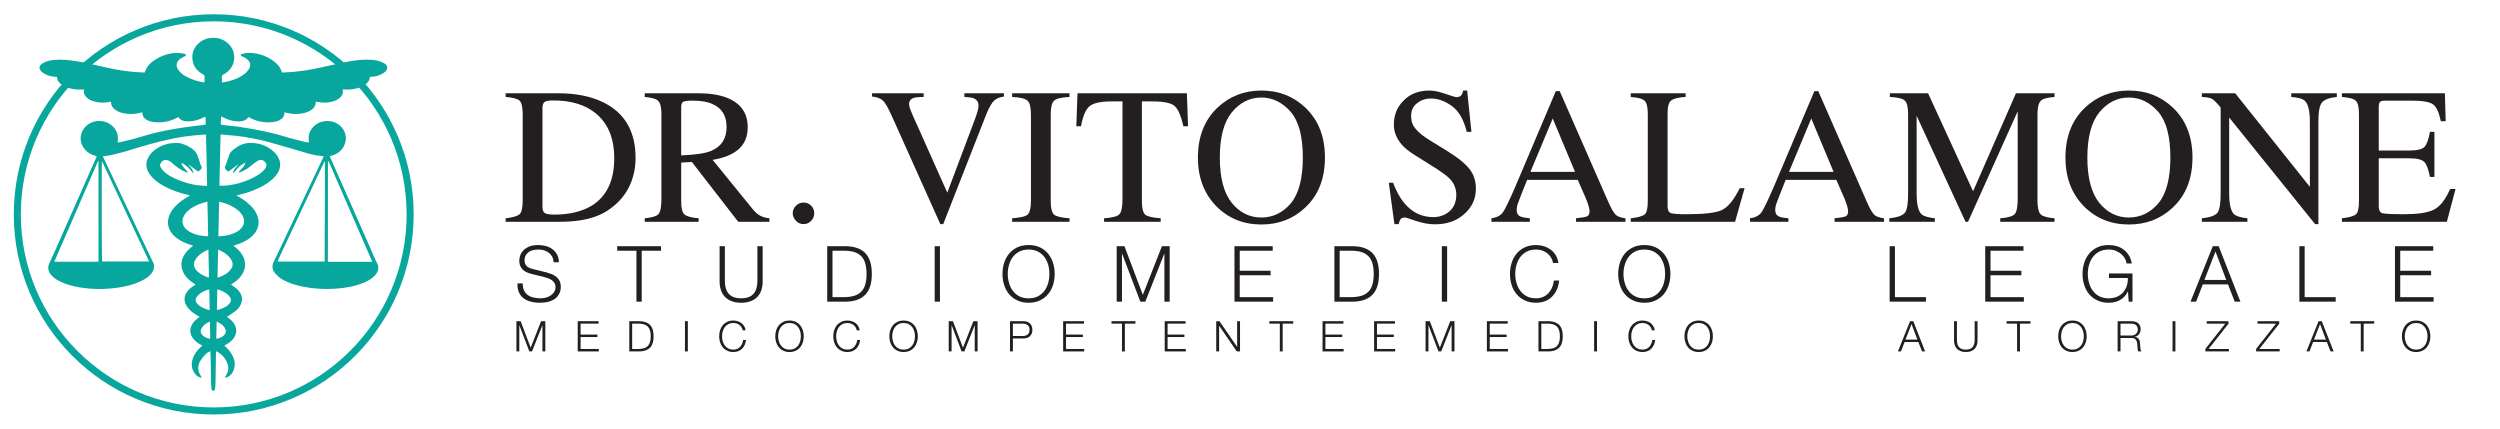 <?xml version="1.0" encoding="UTF-8" standalone="no"?>
<!DOCTYPE svg PUBLIC "-//W3C//DTD SVG 1.1//EN" "http://www.w3.org/Graphics/SVG/1.1/DTD/svg11.dtd">
<svg width="100%" height="100%" viewBox="0 0 2952 506" version="1.1" xmlns="http://www.w3.org/2000/svg" xmlns:xlink="http://www.w3.org/1999/xlink" xml:space="preserve" xmlns:serif="http://www.serif.com/" style="fill-rule:evenodd;clip-rule:evenodd;stroke-miterlimit:10;">
    <g id="Tavola-da-disegno1" serif:id="Tavola da disegno1" transform="matrix(0.97,0,0,0.852,-207.723,-803.553)">
        <rect x="214.038" y="943.441" width="3040.97" height="593.256" style="fill:none;"/>
        <clipPath id="_clip1">
            <rect x="214.038" y="943.441" width="3040.97" height="593.256"/>
        </clipPath>
        <g clip-path="url(#_clip1)">
            <g id="Livello-2" serif:id="Livello 2" transform="matrix(4.293,0,0,4.892,-98.914,-224.081)">
                <g>
                    <g transform="matrix(55,0,0,55,215.417,301.428)">
                        <path d="M0.206,-0.077C0.206,-0.061 0.21,-0.05 0.218,-0.045C0.226,-0.04 0.242,-0.037 0.267,-0.037C0.345,-0.037 0.41,-0.053 0.46,-0.083C0.537,-0.131 0.576,-0.212 0.576,-0.327C0.576,-0.43 0.544,-0.507 0.48,-0.559C0.426,-0.603 0.353,-0.625 0.263,-0.625C0.241,-0.625 0.226,-0.623 0.218,-0.618C0.21,-0.613 0.206,-0.602 0.206,-0.585L0.206,-0.077ZM0.016,-0.018C0.053,-0.022 0.076,-0.029 0.087,-0.038C0.098,-0.047 0.104,-0.071 0.104,-0.108L0.104,-0.553C0.104,-0.59 0.099,-0.613 0.088,-0.624C0.077,-0.634 0.053,-0.64 0.016,-0.643L0.016,-0.662L0.286,-0.662C0.376,-0.662 0.453,-0.647 0.516,-0.617C0.629,-0.563 0.686,-0.467 0.686,-0.329C0.686,-0.279 0.676,-0.231 0.656,-0.187C0.635,-0.142 0.604,-0.104 0.563,-0.073C0.537,-0.053 0.51,-0.038 0.482,-0.028C0.431,-0.009 0.368,-0 0.294,-0L0.016,-0L0.016,-0.018Z" style="fill:rgb(35,31,32);fill-rule:nonzero;"/>
                    </g>
                    <g transform="matrix(55,0,0,55,255.136,301.428)">
                        <path d="M0.199,-0.342C0.271,-0.345 0.322,-0.352 0.353,-0.365C0.406,-0.387 0.433,-0.428 0.433,-0.488C0.433,-0.546 0.409,-0.585 0.361,-0.606C0.336,-0.618 0.302,-0.624 0.26,-0.624C0.232,-0.624 0.215,-0.622 0.208,-0.617C0.202,-0.613 0.199,-0.604 0.199,-0.589L0.199,-0.342ZM0.011,-0.018C0.05,-0.022 0.074,-0.029 0.083,-0.041C0.092,-0.052 0.097,-0.078 0.097,-0.12L0.097,-0.553C0.097,-0.588 0.092,-0.611 0.081,-0.622C0.071,-0.633 0.047,-0.64 0.011,-0.643L0.011,-0.662L0.288,-0.662C0.346,-0.662 0.394,-0.654 0.432,-0.64C0.505,-0.612 0.542,-0.561 0.542,-0.487C0.542,-0.437 0.525,-0.399 0.493,-0.372C0.461,-0.345 0.417,-0.328 0.361,-0.319L0.567,-0.066C0.58,-0.05 0.592,-0.039 0.605,-0.032C0.618,-0.025 0.634,-0.02 0.654,-0.018L0.654,-0L0.493,-0L0.254,-0.308L0.199,-0.305L0.199,-0.108C0.199,-0.071 0.204,-0.048 0.216,-0.038C0.227,-0.028 0.251,-0.021 0.289,-0.018L0.289,-0L0.011,-0L0.011,-0.018Z" style="fill:rgb(35,31,32);fill-rule:nonzero;"/>
                    </g>
                    <g transform="matrix(55,0,0,55,291.82,301.428)">
                        <path d="M0.163,0.012C0.147,0.012 0.134,0.006 0.124,-0.005C0.113,-0.016 0.107,-0.029 0.107,-0.044C0.107,-0.059 0.113,-0.072 0.124,-0.083C0.135,-0.094 0.148,-0.099 0.163,-0.099C0.178,-0.099 0.191,-0.094 0.202,-0.083C0.213,-0.072 0.218,-0.059 0.218,-0.044C0.218,-0.029 0.213,-0.016 0.202,-0.005C0.192,0.006 0.179,0.012 0.163,0.012Z" style="fill:rgb(35,31,32);fill-rule:nonzero;"/>
                    </g>
                    <g transform="matrix(55,0,0,55,319.32,301.428)">
                        <path d="M0.282,-0.662L0.282,-0.643C0.257,-0.643 0.24,-0.641 0.231,-0.638C0.215,-0.633 0.207,-0.622 0.207,-0.606C0.207,-0.598 0.21,-0.587 0.216,-0.572C0.221,-0.558 0.232,-0.533 0.248,-0.499L0.404,-0.15L0.546,-0.527C0.552,-0.544 0.557,-0.558 0.56,-0.569C0.563,-0.581 0.565,-0.59 0.565,-0.597C0.565,-0.616 0.557,-0.629 0.54,-0.636C0.53,-0.64 0.514,-0.642 0.492,-0.643L0.492,-0.662L0.696,-0.662L0.696,-0.645C0.675,-0.642 0.66,-0.636 0.649,-0.627C0.634,-0.615 0.619,-0.589 0.604,-0.551L0.383,0.012L0.368,0.012L0.121,-0.538C0.1,-0.585 0.084,-0.614 0.071,-0.625C0.059,-0.636 0.04,-0.643 0.016,-0.645L0.016,-0.662L0.282,-0.662Z" style="fill:rgb(35,31,32);fill-rule:nonzero;"/>
                    </g>
                    <g transform="matrix(55,0,0,55,359.04,301.428)">
                        <path d="M0.016,-0.018C0.057,-0.021 0.083,-0.027 0.095,-0.036C0.107,-0.046 0.113,-0.07 0.113,-0.108L0.113,-0.553C0.113,-0.59 0.107,-0.614 0.095,-0.624C0.083,-0.635 0.057,-0.641 0.016,-0.643L0.016,-0.662L0.312,-0.662L0.312,-0.643C0.271,-0.641 0.245,-0.635 0.233,-0.624C0.221,-0.614 0.215,-0.59 0.215,-0.553L0.215,-0.108C0.215,-0.07 0.221,-0.046 0.233,-0.036C0.245,-0.027 0.271,-0.021 0.312,-0.018L0.312,-0L0.016,-0L0.016,-0.018Z" style="fill:rgb(35,31,32);fill-rule:nonzero;"/>
                    </g>
                    <g transform="matrix(55,0,0,55,377.355,301.428)">
                        <path d="M0.02,-0.662L0.584,-0.662L0.59,-0.492L0.566,-0.492C0.554,-0.545 0.539,-0.58 0.521,-0.596C0.503,-0.612 0.465,-0.62 0.407,-0.62L0.352,-0.62L0.352,-0.108C0.352,-0.07 0.358,-0.046 0.37,-0.036C0.382,-0.027 0.408,-0.021 0.449,-0.018L0.449,-0L0.157,-0L0.157,-0.018C0.2,-0.021 0.226,-0.028 0.236,-0.039C0.247,-0.05 0.252,-0.077 0.252,-0.12L0.252,-0.62L0.196,-0.62C0.141,-0.62 0.103,-0.612 0.083,-0.596C0.063,-0.58 0.048,-0.545 0.038,-0.492L0.014,-0.492L0.02,-0.662Z" style="fill:rgb(35,31,32);fill-rule:nonzero;"/>
                    </g>
                    <g transform="matrix(55,0,0,55,410.951,301.428)">
                        <path d="M0.143,-0.331C0.143,-0.225 0.164,-0.148 0.205,-0.097C0.246,-0.047 0.297,-0.022 0.357,-0.022C0.416,-0.022 0.467,-0.046 0.509,-0.095C0.55,-0.144 0.571,-0.223 0.571,-0.331C0.571,-0.44 0.55,-0.518 0.508,-0.567C0.465,-0.615 0.415,-0.64 0.357,-0.64C0.298,-0.64 0.247,-0.615 0.205,-0.564C0.164,-0.514 0.143,-0.436 0.143,-0.331ZM0.03,-0.331C0.03,-0.437 0.063,-0.523 0.13,-0.587C0.192,-0.646 0.268,-0.676 0.357,-0.676C0.448,-0.676 0.523,-0.646 0.585,-0.587C0.652,-0.523 0.685,-0.437 0.685,-0.331C0.685,-0.222 0.651,-0.136 0.582,-0.072C0.52,-0.014 0.445,0.014 0.357,0.014C0.264,0.014 0.186,-0.018 0.124,-0.081C0.061,-0.146 0.03,-0.229 0.03,-0.331Z" style="fill:rgb(35,31,32);fill-rule:nonzero;"/>
                    </g>
                    <g transform="matrix(55,0,0,55,464.42,301.428)">
                        <path d="M0.064,-0.201C0.081,-0.156 0.101,-0.12 0.124,-0.094C0.164,-0.047 0.213,-0.024 0.272,-0.024C0.304,-0.024 0.331,-0.034 0.355,-0.054C0.378,-0.074 0.39,-0.103 0.39,-0.139C0.39,-0.171 0.378,-0.2 0.354,-0.224C0.339,-0.239 0.307,-0.262 0.258,-0.292L0.172,-0.346C0.147,-0.362 0.126,-0.378 0.111,-0.395C0.083,-0.427 0.068,-0.461 0.068,-0.5C0.068,-0.55 0.085,-0.592 0.119,-0.625C0.152,-0.659 0.197,-0.676 0.252,-0.676C0.275,-0.676 0.302,-0.67 0.334,-0.659C0.366,-0.648 0.385,-0.642 0.389,-0.642C0.402,-0.642 0.41,-0.645 0.415,-0.651C0.42,-0.657 0.423,-0.665 0.426,-0.676L0.446,-0.676L0.468,-0.463L0.444,-0.463C0.428,-0.527 0.402,-0.572 0.366,-0.597C0.33,-0.623 0.294,-0.635 0.259,-0.635C0.232,-0.635 0.208,-0.627 0.188,-0.611C0.167,-0.595 0.157,-0.573 0.157,-0.544C0.157,-0.518 0.165,-0.496 0.181,-0.478C0.196,-0.459 0.221,-0.44 0.253,-0.42L0.341,-0.366C0.396,-0.332 0.435,-0.301 0.458,-0.272C0.48,-0.244 0.491,-0.21 0.491,-0.171C0.491,-0.118 0.471,-0.075 0.431,-0.04C0.392,-0.004 0.341,0.013 0.28,0.013C0.249,0.013 0.217,0.007 0.183,-0.004C0.149,-0.016 0.13,-0.022 0.125,-0.022C0.113,-0.022 0.105,-0.018 0.101,-0.011C0.097,-0.004 0.095,0.004 0.093,0.012L0.071,0.012L0.042,-0.201L0.064,-0.201Z" style="fill:rgb(35,31,32);fill-rule:nonzero;"/>
                    </g>
                    <g transform="matrix(55,0,0,55,495.009,301.428)">
                        <path d="M0.446,-0.257L0.331,-0.532L0.216,-0.257L0.446,-0.257ZM0.015,-0L0.015,-0.018C0.04,-0.021 0.06,-0.031 0.073,-0.047C0.085,-0.064 0.107,-0.109 0.139,-0.183L0.347,-0.673L0.367,-0.673L0.616,-0.106C0.632,-0.069 0.646,-0.045 0.656,-0.036C0.665,-0.027 0.682,-0.021 0.706,-0.018L0.706,-0L0.451,-0L0.451,-0.018C0.48,-0.021 0.499,-0.024 0.508,-0.028C0.516,-0.031 0.521,-0.041 0.521,-0.055C0.521,-0.06 0.519,-0.069 0.516,-0.081C0.512,-0.093 0.508,-0.106 0.502,-0.12L0.46,-0.216L0.199,-0.216C0.173,-0.151 0.157,-0.111 0.152,-0.096C0.147,-0.082 0.145,-0.07 0.145,-0.062C0.145,-0.045 0.151,-0.033 0.165,-0.027C0.174,-0.023 0.189,-0.02 0.213,-0.018L0.213,-0L0.015,-0Z" style="fill:rgb(35,31,32);fill-rule:nonzero;"/>
                    </g>
                    <g transform="matrix(55,0,0,55,534.728,301.428)">
                        <path d="M0.011,-0.018C0.048,-0.022 0.072,-0.029 0.083,-0.038C0.094,-0.047 0.099,-0.071 0.099,-0.108L0.099,-0.553C0.099,-0.589 0.094,-0.612 0.083,-0.623C0.072,-0.634 0.048,-0.64 0.011,-0.643L0.011,-0.662L0.294,-0.662L0.294,-0.643C0.257,-0.641 0.233,-0.635 0.22,-0.625C0.207,-0.615 0.201,-0.593 0.201,-0.56L0.201,-0.08C0.201,-0.069 0.203,-0.06 0.207,-0.053C0.211,-0.047 0.219,-0.043 0.231,-0.042C0.239,-0.041 0.247,-0.04 0.255,-0.04C0.263,-0.039 0.279,-0.039 0.302,-0.039C0.391,-0.039 0.451,-0.046 0.482,-0.061C0.513,-0.076 0.543,-0.113 0.573,-0.173L0.598,-0.173L0.549,-0L0.011,-0L0.011,-0.018Z" style="fill:rgb(35,31,32);fill-rule:nonzero;"/>
                    </g>
                    <g transform="matrix(55,0,0,55,568.324,301.428)">
                        <path d="M0.446,-0.257L0.331,-0.532L0.216,-0.257L0.446,-0.257ZM0.015,-0L0.015,-0.018C0.04,-0.021 0.06,-0.031 0.073,-0.047C0.085,-0.064 0.107,-0.109 0.139,-0.183L0.347,-0.673L0.367,-0.673L0.616,-0.106C0.632,-0.069 0.646,-0.045 0.656,-0.036C0.665,-0.027 0.682,-0.021 0.706,-0.018L0.706,-0L0.451,-0L0.451,-0.018C0.48,-0.021 0.499,-0.024 0.508,-0.028C0.516,-0.031 0.521,-0.041 0.521,-0.055C0.521,-0.06 0.519,-0.069 0.516,-0.081C0.512,-0.093 0.508,-0.106 0.502,-0.12L0.46,-0.216L0.199,-0.216C0.173,-0.151 0.157,-0.111 0.152,-0.096C0.147,-0.082 0.145,-0.07 0.145,-0.062C0.145,-0.045 0.151,-0.033 0.165,-0.027C0.174,-0.023 0.189,-0.02 0.213,-0.018L0.213,-0L0.015,-0Z" style="fill:rgb(35,31,32);fill-rule:nonzero;"/>
                    </g>
                    <g transform="matrix(55,0,0,55,608.043,301.428)">
                        <path d="M0.011,-0.018C0.053,-0.022 0.079,-0.032 0.091,-0.046C0.103,-0.061 0.108,-0.094 0.108,-0.147L0.108,-0.553C0.108,-0.589 0.103,-0.613 0.091,-0.624C0.08,-0.635 0.054,-0.641 0.014,-0.643L0.014,-0.662L0.211,-0.662L0.443,-0.157L0.664,-0.662L0.863,-0.662L0.863,-0.643C0.826,-0.64 0.802,-0.634 0.792,-0.623C0.781,-0.612 0.775,-0.589 0.775,-0.553L0.775,-0.108C0.775,-0.072 0.781,-0.049 0.792,-0.038C0.802,-0.028 0.826,-0.021 0.863,-0.018L0.863,-0L0.583,-0L0.583,-0.018C0.623,-0.021 0.649,-0.029 0.658,-0.04C0.668,-0.051 0.673,-0.078 0.673,-0.12L0.673,-0.569L0.417,-0L0.404,-0L0.152,-0.546L0.152,-0.147C0.152,-0.092 0.16,-0.057 0.176,-0.04C0.187,-0.029 0.21,-0.022 0.246,-0.018L0.246,-0L0.011,-0L0.011,-0.018Z" style="fill:rgb(35,31,32);fill-rule:nonzero;"/>
                    </g>
                    <g transform="matrix(55,0,0,55,656.947,301.428)">
                        <path d="M0.143,-0.331C0.143,-0.225 0.164,-0.148 0.205,-0.097C0.246,-0.047 0.297,-0.022 0.357,-0.022C0.416,-0.022 0.467,-0.046 0.509,-0.095C0.55,-0.144 0.571,-0.223 0.571,-0.331C0.571,-0.44 0.55,-0.518 0.508,-0.567C0.465,-0.615 0.415,-0.64 0.357,-0.64C0.298,-0.64 0.247,-0.615 0.205,-0.564C0.164,-0.514 0.143,-0.436 0.143,-0.331ZM0.03,-0.331C0.03,-0.437 0.063,-0.523 0.13,-0.587C0.192,-0.646 0.268,-0.676 0.357,-0.676C0.448,-0.676 0.523,-0.646 0.585,-0.587C0.652,-0.523 0.685,-0.437 0.685,-0.331C0.685,-0.222 0.651,-0.136 0.582,-0.072C0.52,-0.014 0.445,0.014 0.357,0.014C0.264,0.014 0.186,-0.018 0.124,-0.081C0.061,-0.146 0.03,-0.229 0.03,-0.331Z" style="fill:rgb(35,31,32);fill-rule:nonzero;"/>
                    </g>
                    <g transform="matrix(55,0,0,55,696.667,301.428)">
                        <path d="M0.011,-0.018C0.053,-0.022 0.079,-0.032 0.091,-0.046C0.103,-0.061 0.108,-0.094 0.108,-0.147L0.108,-0.588L0.095,-0.604C0.08,-0.621 0.068,-0.632 0.057,-0.636C0.047,-0.64 0.032,-0.642 0.011,-0.643L0.011,-0.662L0.183,-0.662L0.568,-0.18L0.568,-0.515C0.568,-0.57 0.56,-0.605 0.543,-0.622C0.533,-0.633 0.509,-0.64 0.472,-0.643L0.472,-0.662L0.707,-0.662L0.707,-0.643C0.669,-0.639 0.644,-0.63 0.631,-0.615C0.618,-0.601 0.612,-0.567 0.612,-0.515L0.612,0.012L0.595,0.012L0.152,-0.537L0.152,-0.147C0.152,-0.092 0.16,-0.057 0.176,-0.04C0.187,-0.029 0.21,-0.022 0.246,-0.018L0.246,-0L0.011,-0L0.011,-0.018Z" style="fill:rgb(35,31,32);fill-rule:nonzero;"/>
                    </g>
                    <g transform="matrix(55,0,0,55,736.386,301.428)">
                        <path d="M0.011,-0.018C0.048,-0.022 0.072,-0.029 0.083,-0.038C0.094,-0.047 0.099,-0.071 0.099,-0.108L0.099,-0.553C0.099,-0.589 0.094,-0.612 0.083,-0.623C0.072,-0.634 0.048,-0.64 0.011,-0.643L0.011,-0.662L0.542,-0.662L0.546,-0.518L0.521,-0.518C0.512,-0.562 0.499,-0.591 0.482,-0.604C0.465,-0.617 0.428,-0.624 0.369,-0.624L0.233,-0.624C0.219,-0.624 0.21,-0.621 0.206,-0.616C0.203,-0.612 0.201,-0.603 0.201,-0.59L0.201,-0.367L0.355,-0.367C0.398,-0.367 0.425,-0.373 0.437,-0.386C0.448,-0.398 0.458,-0.424 0.465,-0.463L0.488,-0.463L0.488,-0.231L0.465,-0.231C0.457,-0.27 0.448,-0.296 0.436,-0.308C0.424,-0.321 0.397,-0.327 0.355,-0.327L0.201,-0.327L0.201,-0.08C0.201,-0.06 0.207,-0.048 0.22,-0.044C0.233,-0.041 0.27,-0.039 0.333,-0.039C0.4,-0.039 0.45,-0.046 0.482,-0.061C0.515,-0.076 0.544,-0.112 0.569,-0.169L0.597,-0.169L0.552,-0L0.011,-0L0.011,-0.018Z" style="fill:rgb(35,31,32);fill-rule:nonzero;"/>
                    </g>
                    <g transform="matrix(22,0,0,22,218.872,324.058)">
                        <path d="M0.104,-0.235L0.036,-0.235C0.034,-0.191 0.04,-0.153 0.054,-0.122C0.067,-0.091 0.087,-0.065 0.112,-0.045C0.137,-0.025 0.168,-0.01 0.204,-0.001C0.24,0.009 0.279,0.014 0.321,0.014C0.363,0.014 0.399,0.01 0.429,0.003C0.459,-0.005 0.484,-0.015 0.505,-0.028C0.525,-0.04 0.541,-0.054 0.553,-0.069C0.564,-0.084 0.573,-0.099 0.58,-0.115C0.586,-0.13 0.59,-0.144 0.592,-0.157C0.593,-0.17 0.594,-0.181 0.594,-0.189C0.594,-0.218 0.589,-0.243 0.58,-0.264C0.57,-0.285 0.557,-0.302 0.54,-0.317C0.523,-0.331 0.503,-0.343 0.481,-0.353C0.458,-0.362 0.434,-0.37 0.409,-0.377L0.235,-0.42C0.22,-0.423 0.206,-0.428 0.194,-0.433C0.181,-0.438 0.169,-0.445 0.159,-0.454C0.149,-0.463 0.141,-0.473 0.136,-0.486C0.13,-0.498 0.127,-0.512 0.127,-0.529C0.127,-0.556 0.132,-0.578 0.142,-0.596C0.152,-0.614 0.165,-0.628 0.182,-0.64C0.198,-0.651 0.217,-0.659 0.239,-0.664C0.26,-0.669 0.283,-0.671 0.306,-0.671C0.331,-0.671 0.356,-0.668 0.379,-0.661C0.402,-0.654 0.422,-0.643 0.44,-0.63C0.457,-0.616 0.472,-0.599 0.483,-0.579C0.494,-0.558 0.5,-0.534 0.501,-0.507L0.569,-0.507C0.569,-0.544 0.562,-0.576 0.548,-0.604C0.533,-0.631 0.514,-0.654 0.49,-0.673C0.466,-0.692 0.438,-0.706 0.406,-0.715C0.374,-0.724 0.34,-0.729 0.305,-0.729C0.255,-0.729 0.214,-0.722 0.182,-0.708C0.15,-0.693 0.125,-0.676 0.107,-0.655C0.088,-0.634 0.076,-0.612 0.069,-0.589C0.062,-0.566 0.059,-0.545 0.059,-0.528C0.059,-0.5 0.064,-0.476 0.073,-0.457C0.082,-0.438 0.093,-0.421 0.108,-0.408C0.123,-0.395 0.14,-0.384 0.16,-0.376C0.179,-0.368 0.199,-0.361 0.22,-0.356L0.379,-0.317C0.396,-0.313 0.413,-0.308 0.43,-0.302C0.447,-0.295 0.463,-0.287 0.478,-0.277C0.492,-0.267 0.503,-0.255 0.513,-0.24C0.522,-0.225 0.526,-0.208 0.526,-0.188C0.526,-0.162 0.52,-0.14 0.507,-0.122C0.494,-0.103 0.478,-0.088 0.46,-0.077C0.44,-0.065 0.42,-0.056 0.398,-0.051C0.376,-0.046 0.356,-0.043 0.337,-0.043C0.304,-0.043 0.274,-0.046 0.245,-0.053C0.216,-0.059 0.192,-0.069 0.171,-0.084C0.15,-0.099 0.133,-0.118 0.121,-0.143C0.109,-0.168 0.103,-0.198 0.104,-0.235Z" style="fill:rgb(35,31,32);fill-rule:nonzero;"/>
                    </g>
                    <g transform="matrix(22,0,0,22,248.022,324.058)">
                        <path d="M-0.004,-0.714L-0.004,-0.656L0.244,-0.656L0.244,-0L0.312,-0L0.312,-0.656L0.561,-0.656L0.561,-0.714L-0.004,-0.714Z" style="fill:rgb(35,31,32);fill-rule:nonzero;"/>
                    </g>
                    <g transform="matrix(22,0,0,22,275.544,324.058)">
                        <path d="M0.065,-0.714L0.065,-0.257C0.065,-0.22 0.07,-0.186 0.081,-0.153C0.091,-0.12 0.107,-0.091 0.13,-0.066C0.152,-0.041 0.181,-0.022 0.216,-0.008C0.251,0.007 0.293,0.014 0.342,0.014C0.392,0.014 0.435,0.007 0.47,-0.008C0.505,-0.022 0.533,-0.041 0.556,-0.066C0.578,-0.091 0.594,-0.12 0.605,-0.153C0.615,-0.186 0.62,-0.22 0.62,-0.257L0.62,-0.714L0.552,-0.714L0.552,-0.272C0.552,-0.231 0.547,-0.196 0.538,-0.167C0.529,-0.137 0.515,-0.114 0.497,-0.096C0.479,-0.077 0.457,-0.064 0.431,-0.056C0.405,-0.047 0.375,-0.043 0.342,-0.043C0.309,-0.043 0.28,-0.047 0.254,-0.056C0.228,-0.064 0.206,-0.077 0.188,-0.096C0.17,-0.114 0.156,-0.137 0.147,-0.167C0.138,-0.196 0.133,-0.231 0.133,-0.272L0.133,-0.714L0.065,-0.714Z" style="fill:rgb(35,31,32);fill-rule:nonzero;"/>
                    </g>
                    <g transform="matrix(22,0,0,22,305.904,324.058)">
                        <path d="M0.072,-0.714L0.072,-0L0.319,-0C0.428,-0.003 0.509,-0.033 0.565,-0.092C0.62,-0.15 0.647,-0.238 0.647,-0.357C0.647,-0.476 0.62,-0.564 0.565,-0.623C0.509,-0.681 0.428,-0.711 0.319,-0.714L0.072,-0.714ZM0.14,-0.058L0.14,-0.656L0.285,-0.656C0.336,-0.656 0.381,-0.651 0.418,-0.64C0.455,-0.628 0.485,-0.611 0.509,-0.587C0.533,-0.563 0.551,-0.532 0.562,-0.494C0.573,-0.456 0.579,-0.41 0.579,-0.357C0.579,-0.304 0.573,-0.258 0.562,-0.22C0.551,-0.182 0.533,-0.151 0.509,-0.127C0.485,-0.103 0.455,-0.086 0.418,-0.075C0.381,-0.064 0.336,-0.058 0.285,-0.058L0.14,-0.058Z" style="fill:rgb(35,31,32);fill-rule:nonzero;"/>
                    </g>
                    <g transform="matrix(22,0,0,22,336.264,324.058)">
                        <rect x="0.077" y="-0.714" width="0.068" height="0.714" style="fill:rgb(35,31,32);fill-rule:nonzero;"/>
                    </g>
                    <g transform="matrix(22,0,0,22,356.438,324.058)">
                        <path d="M0.102,-0.357C0.102,-0.396 0.107,-0.435 0.118,-0.472C0.128,-0.509 0.144,-0.543 0.166,-0.573C0.187,-0.602 0.215,-0.626 0.249,-0.644C0.283,-0.662 0.324,-0.671 0.371,-0.671C0.418,-0.671 0.459,-0.662 0.493,-0.644C0.526,-0.626 0.554,-0.602 0.576,-0.573C0.597,-0.543 0.613,-0.509 0.624,-0.472C0.634,-0.435 0.639,-0.396 0.639,-0.357C0.639,-0.318 0.634,-0.28 0.624,-0.243C0.613,-0.205 0.597,-0.171 0.576,-0.142C0.554,-0.112 0.526,-0.088 0.493,-0.07C0.459,-0.052 0.418,-0.043 0.371,-0.043C0.324,-0.043 0.283,-0.052 0.249,-0.07C0.215,-0.088 0.187,-0.112 0.166,-0.142C0.144,-0.171 0.128,-0.205 0.118,-0.243C0.107,-0.28 0.102,-0.318 0.102,-0.357ZM0.034,-0.357C0.034,-0.308 0.041,-0.261 0.055,-0.216C0.069,-0.171 0.09,-0.132 0.118,-0.098C0.146,-0.064 0.181,-0.037 0.224,-0.017C0.266,0.004 0.315,0.014 0.371,0.014C0.427,0.014 0.476,0.004 0.518,-0.017C0.56,-0.037 0.595,-0.064 0.623,-0.098C0.651,-0.132 0.672,-0.171 0.686,-0.216C0.7,-0.261 0.707,-0.308 0.707,-0.357C0.707,-0.406 0.7,-0.453 0.686,-0.498C0.672,-0.543 0.651,-0.582 0.623,-0.617C0.595,-0.651 0.56,-0.678 0.518,-0.699C0.476,-0.719 0.427,-0.729 0.371,-0.729C0.315,-0.729 0.266,-0.719 0.224,-0.699C0.181,-0.678 0.146,-0.651 0.118,-0.617C0.09,-0.582 0.069,-0.543 0.055,-0.498C0.041,-0.453 0.034,-0.406 0.034,-0.357Z" style="fill:rgb(35,31,32);fill-rule:nonzero;"/>
                    </g>
                    <g transform="matrix(22,0,0,22,388.03,324.058)">
                        <path d="M0.17,-0.714L0.407,-0.088L0.653,-0.714L0.753,-0.714L0.753,-0L0.685,-0L0.685,-0.617L0.683,-0.617L0.439,-0L0.375,-0L0.14,-0.617L0.138,-0.617L0.138,-0L0.07,-0L0.07,-0.714L0.17,-0.714Z" style="fill:rgb(35,31,32);fill-rule:nonzero;"/>
                    </g>
                    <g transform="matrix(22,0,0,22,421.382,324.058)">
                        <path d="M0.072,-0.714L0.072,-0L0.57,-0L0.57,-0.058L0.14,-0.058L0.14,-0.34L0.538,-0.34L0.538,-0.398L0.14,-0.398L0.14,-0.656L0.565,-0.656L0.565,-0.714L0.072,-0.714Z" style="fill:rgb(35,31,32);fill-rule:nonzero;"/>
                    </g>
                    <g transform="matrix(22,0,0,22,449.718,324.058)">
                        <path d="M0.072,-0.714L0.072,-0L0.319,-0C0.428,-0.003 0.509,-0.033 0.565,-0.092C0.62,-0.15 0.647,-0.238 0.647,-0.357C0.647,-0.476 0.62,-0.564 0.565,-0.623C0.509,-0.681 0.428,-0.711 0.319,-0.714L0.072,-0.714ZM0.14,-0.058L0.14,-0.656L0.285,-0.656C0.336,-0.656 0.381,-0.651 0.418,-0.64C0.455,-0.628 0.485,-0.611 0.509,-0.587C0.533,-0.563 0.551,-0.532 0.562,-0.494C0.573,-0.456 0.579,-0.41 0.579,-0.357C0.579,-0.304 0.573,-0.258 0.562,-0.22C0.551,-0.182 0.533,-0.151 0.509,-0.127C0.485,-0.103 0.455,-0.086 0.418,-0.075C0.381,-0.064 0.336,-0.058 0.285,-0.058L0.14,-0.058Z" style="fill:rgb(35,31,32);fill-rule:nonzero;"/>
                    </g>
                    <g transform="matrix(22,0,0,22,480.078,324.058)">
                        <rect x="0.077" y="-0.714" width="0.068" height="0.714" style="fill:rgb(35,31,32);fill-rule:nonzero;"/>
                    </g>
                    <g transform="matrix(22,0,0,22,500.252,324.058)">
                        <path d="M0.594,-0.498L0.662,-0.498C0.657,-0.535 0.646,-0.568 0.629,-0.597C0.611,-0.626 0.589,-0.65 0.563,-0.67C0.536,-0.689 0.507,-0.704 0.475,-0.714C0.442,-0.724 0.409,-0.729 0.375,-0.729C0.319,-0.729 0.27,-0.719 0.228,-0.699C0.185,-0.678 0.15,-0.651 0.122,-0.617C0.094,-0.582 0.073,-0.543 0.059,-0.498C0.045,-0.453 0.038,-0.406 0.038,-0.357C0.038,-0.308 0.045,-0.261 0.059,-0.216C0.073,-0.171 0.094,-0.132 0.122,-0.098C0.15,-0.064 0.185,-0.037 0.228,-0.017C0.27,0.004 0.319,0.014 0.375,0.014C0.417,0.014 0.455,0.007 0.49,-0.006C0.524,-0.019 0.554,-0.038 0.579,-0.063C0.604,-0.088 0.625,-0.118 0.641,-0.153C0.657,-0.188 0.667,-0.228 0.672,-0.272L0.604,-0.272C0.601,-0.24 0.593,-0.21 0.581,-0.183C0.569,-0.155 0.553,-0.131 0.534,-0.11C0.515,-0.089 0.492,-0.073 0.465,-0.061C0.438,-0.049 0.408,-0.043 0.375,-0.043C0.328,-0.043 0.287,-0.052 0.253,-0.07C0.219,-0.088 0.191,-0.112 0.17,-0.142C0.148,-0.171 0.132,-0.205 0.122,-0.243C0.111,-0.28 0.106,-0.318 0.106,-0.357C0.106,-0.396 0.111,-0.435 0.122,-0.472C0.132,-0.509 0.148,-0.543 0.17,-0.573C0.191,-0.602 0.219,-0.626 0.253,-0.644C0.287,-0.662 0.328,-0.671 0.375,-0.671C0.401,-0.671 0.426,-0.667 0.45,-0.66C0.473,-0.652 0.495,-0.641 0.515,-0.626C0.534,-0.611 0.551,-0.593 0.565,-0.572C0.578,-0.55 0.588,-0.525 0.594,-0.498Z" style="fill:rgb(35,31,32);fill-rule:nonzero;"/>
                    </g>
                    <g transform="matrix(22,0,0,22,531.03,324.058)">
                        <path d="M0.102,-0.357C0.102,-0.396 0.107,-0.435 0.118,-0.472C0.128,-0.509 0.144,-0.543 0.166,-0.573C0.187,-0.602 0.215,-0.626 0.249,-0.644C0.283,-0.662 0.324,-0.671 0.371,-0.671C0.418,-0.671 0.459,-0.662 0.493,-0.644C0.526,-0.626 0.554,-0.602 0.576,-0.573C0.597,-0.543 0.613,-0.509 0.624,-0.472C0.634,-0.435 0.639,-0.396 0.639,-0.357C0.639,-0.318 0.634,-0.28 0.624,-0.243C0.613,-0.205 0.597,-0.171 0.576,-0.142C0.554,-0.112 0.526,-0.088 0.493,-0.07C0.459,-0.052 0.418,-0.043 0.371,-0.043C0.324,-0.043 0.283,-0.052 0.249,-0.07C0.215,-0.088 0.187,-0.112 0.166,-0.142C0.144,-0.171 0.128,-0.205 0.118,-0.243C0.107,-0.28 0.102,-0.318 0.102,-0.357ZM0.034,-0.357C0.034,-0.308 0.041,-0.261 0.055,-0.216C0.069,-0.171 0.09,-0.132 0.118,-0.098C0.146,-0.064 0.181,-0.037 0.224,-0.017C0.266,0.004 0.315,0.014 0.371,0.014C0.427,0.014 0.476,0.004 0.518,-0.017C0.56,-0.037 0.595,-0.064 0.623,-0.098C0.651,-0.132 0.672,-0.171 0.686,-0.216C0.7,-0.261 0.707,-0.308 0.707,-0.357C0.707,-0.406 0.7,-0.453 0.686,-0.498C0.672,-0.543 0.651,-0.582 0.623,-0.617C0.595,-0.651 0.56,-0.678 0.518,-0.699C0.476,-0.719 0.427,-0.729 0.371,-0.729C0.315,-0.729 0.266,-0.719 0.224,-0.699C0.181,-0.678 0.146,-0.651 0.118,-0.617C0.09,-0.582 0.069,-0.543 0.055,-0.498C0.041,-0.453 0.034,-0.406 0.034,-0.357Z" style="fill:rgb(35,31,32);fill-rule:nonzero;"/>
                    </g>
                    <g transform="matrix(22,0,0,22,607.167,324.058)">
                        <path d="M0.072,-0.714L0.072,-0L0.54,-0L0.54,-0.058L0.14,-0.058L0.14,-0.714L0.072,-0.714Z" style="fill:rgb(35,31,32);fill-rule:nonzero;"/>
                    </g>
                    <g transform="matrix(22,0,0,22,634.271,324.058)">
                        <path d="M0.072,-0.714L0.072,-0L0.57,-0L0.57,-0.058L0.14,-0.058L0.14,-0.34L0.538,-0.34L0.538,-0.398L0.14,-0.398L0.14,-0.656L0.565,-0.656L0.565,-0.714L0.072,-0.714Z" style="fill:rgb(35,31,32);fill-rule:nonzero;"/>
                    </g>
                    <g transform="matrix(22,0,0,22,662.607,324.058)">
                        <path d="M0.682,-0L0.682,-0.363L0.379,-0.363L0.379,-0.305L0.622,-0.305C0.623,-0.267 0.618,-0.232 0.607,-0.2C0.596,-0.168 0.58,-0.14 0.559,-0.117C0.538,-0.094 0.511,-0.076 0.481,-0.063C0.45,-0.05 0.414,-0.043 0.375,-0.043C0.328,-0.043 0.287,-0.052 0.253,-0.07C0.219,-0.088 0.191,-0.112 0.17,-0.142C0.148,-0.171 0.132,-0.205 0.122,-0.243C0.111,-0.28 0.106,-0.318 0.106,-0.357C0.106,-0.396 0.111,-0.435 0.122,-0.472C0.132,-0.509 0.148,-0.543 0.17,-0.573C0.191,-0.602 0.219,-0.626 0.253,-0.644C0.287,-0.662 0.328,-0.671 0.375,-0.671C0.409,-0.671 0.44,-0.666 0.467,-0.655C0.494,-0.644 0.518,-0.629 0.538,-0.612C0.557,-0.595 0.573,-0.576 0.585,-0.555C0.596,-0.534 0.603,-0.513 0.605,-0.492L0.673,-0.492C0.666,-0.531 0.654,-0.566 0.636,-0.595C0.618,-0.624 0.596,-0.649 0.57,-0.669C0.544,-0.689 0.514,-0.704 0.481,-0.714C0.448,-0.724 0.412,-0.729 0.375,-0.729C0.319,-0.729 0.27,-0.719 0.228,-0.699C0.185,-0.678 0.15,-0.651 0.122,-0.617C0.094,-0.582 0.073,-0.543 0.059,-0.498C0.045,-0.453 0.038,-0.406 0.038,-0.357C0.038,-0.308 0.045,-0.261 0.059,-0.216C0.073,-0.171 0.094,-0.132 0.122,-0.098C0.15,-0.064 0.185,-0.037 0.228,-0.017C0.27,0.004 0.319,0.014 0.375,0.014C0.401,0.014 0.426,0.011 0.451,0.006C0.475,0.001 0.498,-0.008 0.519,-0.02C0.54,-0.031 0.56,-0.046 0.578,-0.065C0.595,-0.083 0.61,-0.105 0.622,-0.13L0.624,-0.13L0.633,-0L0.682,-0Z" style="fill:rgb(35,31,32);fill-rule:nonzero;"/>
                    </g>
                    <g transform="matrix(22,0,0,22,694.199,324.058)">
                        <path d="M0.173,-0.28L0.316,-0.646L0.454,-0.28L0.173,-0.28ZM0.281,-0.714L-0.006,-0L0.066,-0L0.152,-0.222L0.477,-0.222L0.564,-0L0.637,-0L0.357,-0.714L0.281,-0.714Z" style="fill:rgb(35,31,32);fill-rule:nonzero;"/>
                    </g>
                    <g transform="matrix(22,0,0,22,723.349,324.058)">
                        <path d="M0.072,-0.714L0.072,-0L0.54,-0L0.54,-0.058L0.14,-0.058L0.14,-0.714L0.072,-0.714Z" style="fill:rgb(35,31,32);fill-rule:nonzero;"/>
                    </g>
                    <g transform="matrix(22,0,0,22,750.452,324.058)">
                        <path d="M0.072,-0.714L0.072,-0L0.57,-0L0.57,-0.058L0.14,-0.058L0.14,-0.34L0.538,-0.34L0.538,-0.398L0.14,-0.398L0.14,-0.656L0.565,-0.656L0.565,-0.714L0.072,-0.714Z" style="fill:rgb(35,31,32);fill-rule:nonzero;"/>
                    </g>
                    <g transform="matrix(12,0,0,12,218.519,338.158)">
                        <path d="M0.17,-0.714L0.407,-0.088L0.653,-0.714L0.753,-0.714L0.753,-0L0.685,-0L0.685,-0.617L0.683,-0.617L0.439,-0L0.375,-0L0.14,-0.617L0.138,-0.617L0.138,-0L0.07,-0L0.07,-0.714L0.17,-0.714Z" style="fill:rgb(35,31,32);fill-rule:nonzero;"/>
                    </g>
                    <g transform="matrix(12,0,0,12,235.877,338.158)">
                        <path d="M0.072,-0.714L0.072,-0L0.57,-0L0.57,-0.058L0.14,-0.058L0.14,-0.34L0.538,-0.34L0.538,-0.398L0.14,-0.398L0.14,-0.656L0.565,-0.656L0.565,-0.714L0.072,-0.714Z" style="fill:rgb(35,31,32);fill-rule:nonzero;"/>
                    </g>
                    <g transform="matrix(12,0,0,12,250.499,338.158)">
                        <path d="M0.072,-0.714L0.072,-0L0.319,-0C0.428,-0.003 0.509,-0.033 0.565,-0.092C0.62,-0.15 0.647,-0.238 0.647,-0.357C0.647,-0.476 0.62,-0.564 0.565,-0.623C0.509,-0.681 0.428,-0.711 0.319,-0.714L0.072,-0.714ZM0.14,-0.058L0.14,-0.656L0.285,-0.656C0.336,-0.656 0.381,-0.651 0.418,-0.64C0.455,-0.628 0.485,-0.611 0.509,-0.587C0.533,-0.563 0.551,-0.532 0.562,-0.494C0.573,-0.456 0.579,-0.41 0.579,-0.357C0.579,-0.304 0.573,-0.258 0.562,-0.22C0.551,-0.182 0.533,-0.151 0.509,-0.127C0.485,-0.103 0.455,-0.086 0.418,-0.075C0.381,-0.064 0.336,-0.058 0.285,-0.058L0.14,-0.058Z" style="fill:rgb(35,31,32);fill-rule:nonzero;"/>
                    </g>
                    <g transform="matrix(12,0,0,12,266.225,338.158)">
                        <rect x="0.077" y="-0.714" width="0.068" height="0.714" style="fill:rgb(35,31,32);fill-rule:nonzero;"/>
                    </g>
                    <g transform="matrix(12,0,0,12,276.395,338.158)">
                        <path d="M0.594,-0.498L0.662,-0.498C0.657,-0.535 0.646,-0.568 0.629,-0.597C0.611,-0.626 0.589,-0.65 0.563,-0.67C0.536,-0.689 0.507,-0.704 0.475,-0.714C0.442,-0.724 0.409,-0.729 0.375,-0.729C0.319,-0.729 0.27,-0.719 0.228,-0.699C0.185,-0.678 0.15,-0.651 0.122,-0.617C0.094,-0.582 0.073,-0.543 0.059,-0.498C0.045,-0.453 0.038,-0.406 0.038,-0.357C0.038,-0.308 0.045,-0.261 0.059,-0.216C0.073,-0.171 0.094,-0.132 0.122,-0.098C0.15,-0.064 0.185,-0.037 0.228,-0.017C0.27,0.004 0.319,0.014 0.375,0.014C0.417,0.014 0.455,0.007 0.49,-0.006C0.524,-0.019 0.554,-0.038 0.579,-0.063C0.604,-0.088 0.625,-0.118 0.641,-0.153C0.657,-0.188 0.667,-0.228 0.672,-0.272L0.604,-0.272C0.601,-0.24 0.593,-0.21 0.581,-0.183C0.569,-0.155 0.553,-0.131 0.534,-0.11C0.515,-0.089 0.492,-0.073 0.465,-0.061C0.438,-0.049 0.408,-0.043 0.375,-0.043C0.328,-0.043 0.287,-0.052 0.253,-0.07C0.219,-0.088 0.191,-0.112 0.17,-0.142C0.148,-0.171 0.132,-0.205 0.122,-0.243C0.111,-0.28 0.106,-0.318 0.106,-0.357C0.106,-0.396 0.111,-0.435 0.122,-0.472C0.132,-0.509 0.148,-0.543 0.17,-0.573C0.191,-0.602 0.219,-0.626 0.253,-0.644C0.287,-0.662 0.328,-0.671 0.375,-0.671C0.401,-0.671 0.426,-0.667 0.45,-0.66C0.473,-0.652 0.495,-0.641 0.515,-0.626C0.534,-0.611 0.551,-0.593 0.565,-0.572C0.578,-0.55 0.588,-0.525 0.594,-0.498Z" style="fill:rgb(35,31,32);fill-rule:nonzero;"/>
                    </g>
                    <g transform="matrix(12,0,0,12,292.349,338.158)">
                        <path d="M0.102,-0.357C0.102,-0.396 0.107,-0.435 0.118,-0.472C0.128,-0.509 0.144,-0.543 0.166,-0.573C0.187,-0.602 0.215,-0.626 0.249,-0.644C0.283,-0.662 0.324,-0.671 0.371,-0.671C0.418,-0.671 0.459,-0.662 0.493,-0.644C0.526,-0.626 0.554,-0.602 0.576,-0.573C0.597,-0.543 0.613,-0.509 0.624,-0.472C0.634,-0.435 0.639,-0.396 0.639,-0.357C0.639,-0.318 0.634,-0.28 0.624,-0.243C0.613,-0.205 0.597,-0.171 0.576,-0.142C0.554,-0.112 0.526,-0.088 0.493,-0.07C0.459,-0.052 0.418,-0.043 0.371,-0.043C0.324,-0.043 0.283,-0.052 0.249,-0.07C0.215,-0.088 0.187,-0.112 0.166,-0.142C0.144,-0.171 0.128,-0.205 0.118,-0.243C0.107,-0.28 0.102,-0.318 0.102,-0.357ZM0.034,-0.357C0.034,-0.308 0.041,-0.261 0.055,-0.216C0.069,-0.171 0.09,-0.132 0.118,-0.098C0.146,-0.064 0.181,-0.037 0.224,-0.017C0.266,0.004 0.315,0.014 0.371,0.014C0.427,0.014 0.476,0.004 0.518,-0.017C0.56,-0.037 0.595,-0.064 0.623,-0.098C0.651,-0.132 0.672,-0.171 0.686,-0.216C0.7,-0.261 0.707,-0.308 0.707,-0.357C0.707,-0.406 0.7,-0.453 0.686,-0.498C0.672,-0.543 0.651,-0.582 0.623,-0.617C0.595,-0.651 0.56,-0.678 0.518,-0.699C0.476,-0.719 0.427,-0.729 0.371,-0.729C0.315,-0.729 0.266,-0.719 0.224,-0.699C0.181,-0.678 0.146,-0.651 0.118,-0.617C0.09,-0.582 0.069,-0.543 0.055,-0.498C0.041,-0.453 0.034,-0.406 0.034,-0.357Z" style="fill:rgb(35,31,32);fill-rule:nonzero;"/>
                    </g>
                    <g transform="matrix(12,0,0,12,308.747,338.158)">
                        <path d="M0.594,-0.498L0.662,-0.498C0.657,-0.535 0.646,-0.568 0.629,-0.597C0.611,-0.626 0.589,-0.65 0.563,-0.67C0.536,-0.689 0.507,-0.704 0.475,-0.714C0.442,-0.724 0.409,-0.729 0.375,-0.729C0.319,-0.729 0.27,-0.719 0.228,-0.699C0.185,-0.678 0.15,-0.651 0.122,-0.617C0.094,-0.582 0.073,-0.543 0.059,-0.498C0.045,-0.453 0.038,-0.406 0.038,-0.357C0.038,-0.308 0.045,-0.261 0.059,-0.216C0.073,-0.171 0.094,-0.132 0.122,-0.098C0.15,-0.064 0.185,-0.037 0.228,-0.017C0.27,0.004 0.319,0.014 0.375,0.014C0.417,0.014 0.455,0.007 0.49,-0.006C0.524,-0.019 0.554,-0.038 0.579,-0.063C0.604,-0.088 0.625,-0.118 0.641,-0.153C0.657,-0.188 0.667,-0.228 0.672,-0.272L0.604,-0.272C0.601,-0.24 0.593,-0.21 0.581,-0.183C0.569,-0.155 0.553,-0.131 0.534,-0.11C0.515,-0.089 0.492,-0.073 0.465,-0.061C0.438,-0.049 0.408,-0.043 0.375,-0.043C0.328,-0.043 0.287,-0.052 0.253,-0.07C0.219,-0.088 0.191,-0.112 0.17,-0.142C0.148,-0.171 0.132,-0.205 0.122,-0.243C0.111,-0.28 0.106,-0.318 0.106,-0.357C0.106,-0.396 0.111,-0.435 0.122,-0.472C0.132,-0.509 0.148,-0.543 0.17,-0.573C0.191,-0.602 0.219,-0.626 0.253,-0.644C0.287,-0.662 0.328,-0.671 0.375,-0.671C0.401,-0.671 0.426,-0.667 0.45,-0.66C0.473,-0.652 0.495,-0.641 0.515,-0.626C0.534,-0.611 0.551,-0.593 0.565,-0.572C0.578,-0.55 0.588,-0.525 0.594,-0.498Z" style="fill:rgb(35,31,32);fill-rule:nonzero;"/>
                    </g>
                    <g transform="matrix(12,0,0,12,324.701,338.158)">
                        <path d="M0.102,-0.357C0.102,-0.396 0.107,-0.435 0.118,-0.472C0.128,-0.509 0.144,-0.543 0.166,-0.573C0.187,-0.602 0.215,-0.626 0.249,-0.644C0.283,-0.662 0.324,-0.671 0.371,-0.671C0.418,-0.671 0.459,-0.662 0.493,-0.644C0.526,-0.626 0.554,-0.602 0.576,-0.573C0.597,-0.543 0.613,-0.509 0.624,-0.472C0.634,-0.435 0.639,-0.396 0.639,-0.357C0.639,-0.318 0.634,-0.28 0.624,-0.243C0.613,-0.205 0.597,-0.171 0.576,-0.142C0.554,-0.112 0.526,-0.088 0.493,-0.07C0.459,-0.052 0.418,-0.043 0.371,-0.043C0.324,-0.043 0.283,-0.052 0.249,-0.07C0.215,-0.088 0.187,-0.112 0.166,-0.142C0.144,-0.171 0.128,-0.205 0.118,-0.243C0.107,-0.28 0.102,-0.318 0.102,-0.357ZM0.034,-0.357C0.034,-0.308 0.041,-0.261 0.055,-0.216C0.069,-0.171 0.09,-0.132 0.118,-0.098C0.146,-0.064 0.181,-0.037 0.224,-0.017C0.266,0.004 0.315,0.014 0.371,0.014C0.427,0.014 0.476,0.004 0.518,-0.017C0.56,-0.037 0.595,-0.064 0.623,-0.098C0.651,-0.132 0.672,-0.171 0.686,-0.216C0.7,-0.261 0.707,-0.308 0.707,-0.357C0.707,-0.406 0.7,-0.453 0.686,-0.498C0.672,-0.543 0.651,-0.582 0.623,-0.617C0.595,-0.651 0.56,-0.678 0.518,-0.699C0.476,-0.719 0.427,-0.729 0.371,-0.729C0.315,-0.729 0.266,-0.719 0.224,-0.699C0.181,-0.678 0.146,-0.651 0.118,-0.617C0.09,-0.582 0.069,-0.543 0.055,-0.498C0.041,-0.453 0.034,-0.406 0.034,-0.357Z" style="fill:rgb(35,31,32);fill-rule:nonzero;"/>
                    </g>
                    <g transform="matrix(12,0,0,12,341.099,338.158)">
                        <path d="M0.17,-0.714L0.407,-0.088L0.653,-0.714L0.753,-0.714L0.753,-0L0.685,-0L0.685,-0.617L0.683,-0.617L0.439,-0L0.375,-0L0.14,-0.617L0.138,-0.617L0.138,-0L0.07,-0L0.07,-0.714L0.17,-0.714Z" style="fill:rgb(35,31,32);fill-rule:nonzero;"/>
                    </g>
                    <g transform="matrix(12,0,0,12,358.457,338.158)">
                        <path d="M0.14,-0.364L0.14,-0.656L0.374,-0.656C0.421,-0.656 0.46,-0.644 0.489,-0.62C0.518,-0.596 0.533,-0.559 0.533,-0.51C0.533,-0.461 0.518,-0.424 0.489,-0.4C0.46,-0.376 0.421,-0.364 0.374,-0.364L0.14,-0.364ZM0.072,-0.714L0.072,-0L0.14,-0L0.14,-0.306L0.389,-0.306C0.421,-0.306 0.45,-0.311 0.476,-0.32C0.502,-0.329 0.524,-0.342 0.543,-0.36C0.562,-0.377 0.576,-0.399 0.586,-0.424C0.596,-0.449 0.601,-0.478 0.601,-0.51C0.601,-0.542 0.596,-0.571 0.586,-0.596C0.576,-0.621 0.562,-0.643 0.543,-0.661C0.524,-0.678 0.502,-0.692 0.476,-0.701C0.45,-0.709 0.421,-0.714 0.389,-0.714L0.072,-0.714Z" style="fill:rgb(35,31,32);fill-rule:nonzero;"/>
                    </g>
                    <g transform="matrix(12,0,0,12,373.523,338.158)">
                        <path d="M0.072,-0.714L0.072,-0L0.57,-0L0.57,-0.058L0.14,-0.058L0.14,-0.34L0.538,-0.34L0.538,-0.398L0.14,-0.398L0.14,-0.656L0.565,-0.656L0.565,-0.714L0.072,-0.714Z" style="fill:rgb(35,31,32);fill-rule:nonzero;"/>
                    </g>
                    <g transform="matrix(12,0,0,12,388.145,338.158)">
                        <path d="M-0.004,-0.714L-0.004,-0.656L0.244,-0.656L0.244,-0L0.312,-0L0.312,-0.656L0.561,-0.656L0.561,-0.714L-0.004,-0.714Z" style="fill:rgb(35,31,32);fill-rule:nonzero;"/>
                    </g>
                    <g transform="matrix(12,0,0,12,402.323,338.158)">
                        <path d="M0.072,-0.714L0.072,-0L0.57,-0L0.57,-0.058L0.14,-0.058L0.14,-0.34L0.538,-0.34L0.538,-0.398L0.14,-0.398L0.14,-0.656L0.565,-0.656L0.565,-0.714L0.072,-0.714Z" style="fill:rgb(35,31,32);fill-rule:nonzero;"/>
                    </g>
                    <g transform="matrix(12,0,0,12,416.945,338.158)">
                        <path d="M0.071,-0.714L0.071,-0L0.139,-0L0.139,-0.604L0.141,-0.604L0.557,-0L0.633,-0L0.633,-0.714L0.565,-0.714L0.565,-0.11L0.563,-0.11L0.147,-0.714L0.071,-0.714Z" style="fill:rgb(35,31,32);fill-rule:nonzero;"/>
                    </g>
                    <g transform="matrix(12,0,0,12,432.899,338.158)">
                        <path d="M-0.004,-0.714L-0.004,-0.656L0.244,-0.656L0.244,-0L0.312,-0L0.312,-0.656L0.561,-0.656L0.561,-0.714L-0.004,-0.714Z" style="fill:rgb(35,31,32);fill-rule:nonzero;"/>
                    </g>
                    <g transform="matrix(12,0,0,12,447.077,338.158)">
                        <path d="M0.072,-0.714L0.072,-0L0.57,-0L0.57,-0.058L0.14,-0.058L0.14,-0.34L0.538,-0.34L0.538,-0.398L0.14,-0.398L0.14,-0.656L0.565,-0.656L0.565,-0.714L0.072,-0.714Z" style="fill:rgb(35,31,32);fill-rule:nonzero;"/>
                    </g>
                    <g transform="matrix(12,0,0,12,461.699,338.158)">
                        <path d="M0.072,-0.714L0.072,-0L0.57,-0L0.57,-0.058L0.14,-0.058L0.14,-0.34L0.538,-0.34L0.538,-0.398L0.14,-0.398L0.14,-0.656L0.565,-0.656L0.565,-0.714L0.072,-0.714Z" style="fill:rgb(35,31,32);fill-rule:nonzero;"/>
                    </g>
                    <g transform="matrix(12,0,0,12,476.321,338.158)">
                        <path d="M0.17,-0.714L0.407,-0.088L0.653,-0.714L0.753,-0.714L0.753,-0L0.685,-0L0.685,-0.617L0.683,-0.617L0.439,-0L0.375,-0L0.14,-0.617L0.138,-0.617L0.138,-0L0.07,-0L0.07,-0.714L0.17,-0.714Z" style="fill:rgb(35,31,32);fill-rule:nonzero;"/>
                    </g>
                    <g transform="matrix(12,0,0,12,493.679,338.158)">
                        <path d="M0.072,-0.714L0.072,-0L0.57,-0L0.57,-0.058L0.14,-0.058L0.14,-0.34L0.538,-0.34L0.538,-0.398L0.14,-0.398L0.14,-0.656L0.565,-0.656L0.565,-0.714L0.072,-0.714Z" style="fill:rgb(35,31,32);fill-rule:nonzero;"/>
                    </g>
                    <g transform="matrix(12,0,0,12,508.301,338.158)">
                        <path d="M0.072,-0.714L0.072,-0L0.319,-0C0.428,-0.003 0.509,-0.033 0.565,-0.092C0.62,-0.15 0.647,-0.238 0.647,-0.357C0.647,-0.476 0.62,-0.564 0.565,-0.623C0.509,-0.681 0.428,-0.711 0.319,-0.714L0.072,-0.714ZM0.14,-0.058L0.14,-0.656L0.285,-0.656C0.336,-0.656 0.381,-0.651 0.418,-0.64C0.455,-0.628 0.485,-0.611 0.509,-0.587C0.533,-0.563 0.551,-0.532 0.562,-0.494C0.573,-0.456 0.579,-0.41 0.579,-0.357C0.579,-0.304 0.573,-0.258 0.562,-0.22C0.551,-0.182 0.533,-0.151 0.509,-0.127C0.485,-0.103 0.455,-0.086 0.418,-0.075C0.381,-0.064 0.336,-0.058 0.285,-0.058L0.14,-0.058Z" style="fill:rgb(35,31,32);fill-rule:nonzero;"/>
                    </g>
                    <g transform="matrix(12,0,0,12,524.027,338.158)">
                        <rect x="0.077" y="-0.714" width="0.068" height="0.714" style="fill:rgb(35,31,32);fill-rule:nonzero;"/>
                    </g>
                    <g transform="matrix(12,0,0,12,534.197,338.158)">
                        <path d="M0.594,-0.498L0.662,-0.498C0.657,-0.535 0.646,-0.568 0.629,-0.597C0.611,-0.626 0.589,-0.65 0.563,-0.67C0.536,-0.689 0.507,-0.704 0.475,-0.714C0.442,-0.724 0.409,-0.729 0.375,-0.729C0.319,-0.729 0.27,-0.719 0.228,-0.699C0.185,-0.678 0.15,-0.651 0.122,-0.617C0.094,-0.582 0.073,-0.543 0.059,-0.498C0.045,-0.453 0.038,-0.406 0.038,-0.357C0.038,-0.308 0.045,-0.261 0.059,-0.216C0.073,-0.171 0.094,-0.132 0.122,-0.098C0.15,-0.064 0.185,-0.037 0.228,-0.017C0.27,0.004 0.319,0.014 0.375,0.014C0.417,0.014 0.455,0.007 0.49,-0.006C0.524,-0.019 0.554,-0.038 0.579,-0.063C0.604,-0.088 0.625,-0.118 0.641,-0.153C0.657,-0.188 0.667,-0.228 0.672,-0.272L0.604,-0.272C0.601,-0.24 0.593,-0.21 0.581,-0.183C0.569,-0.155 0.553,-0.131 0.534,-0.11C0.515,-0.089 0.492,-0.073 0.465,-0.061C0.438,-0.049 0.408,-0.043 0.375,-0.043C0.328,-0.043 0.287,-0.052 0.253,-0.07C0.219,-0.088 0.191,-0.112 0.17,-0.142C0.148,-0.171 0.132,-0.205 0.122,-0.243C0.111,-0.28 0.106,-0.318 0.106,-0.357C0.106,-0.396 0.111,-0.435 0.122,-0.472C0.132,-0.509 0.148,-0.543 0.17,-0.573C0.191,-0.602 0.219,-0.626 0.253,-0.644C0.287,-0.662 0.328,-0.671 0.375,-0.671C0.401,-0.671 0.426,-0.667 0.45,-0.66C0.473,-0.652 0.495,-0.641 0.515,-0.626C0.534,-0.611 0.551,-0.593 0.565,-0.572C0.578,-0.55 0.588,-0.525 0.594,-0.498Z" style="fill:rgb(35,31,32);fill-rule:nonzero;"/>
                    </g>
                    <g transform="matrix(12,0,0,12,550.151,338.158)">
                        <path d="M0.102,-0.357C0.102,-0.396 0.107,-0.435 0.118,-0.472C0.128,-0.509 0.144,-0.543 0.166,-0.573C0.187,-0.602 0.215,-0.626 0.249,-0.644C0.283,-0.662 0.324,-0.671 0.371,-0.671C0.418,-0.671 0.459,-0.662 0.493,-0.644C0.526,-0.626 0.554,-0.602 0.576,-0.573C0.597,-0.543 0.613,-0.509 0.624,-0.472C0.634,-0.435 0.639,-0.396 0.639,-0.357C0.639,-0.318 0.634,-0.28 0.624,-0.243C0.613,-0.205 0.597,-0.171 0.576,-0.142C0.554,-0.112 0.526,-0.088 0.493,-0.07C0.459,-0.052 0.418,-0.043 0.371,-0.043C0.324,-0.043 0.283,-0.052 0.249,-0.07C0.215,-0.088 0.187,-0.112 0.166,-0.142C0.144,-0.171 0.128,-0.205 0.118,-0.243C0.107,-0.28 0.102,-0.318 0.102,-0.357ZM0.034,-0.357C0.034,-0.308 0.041,-0.261 0.055,-0.216C0.069,-0.171 0.09,-0.132 0.118,-0.098C0.146,-0.064 0.181,-0.037 0.224,-0.017C0.266,0.004 0.315,0.014 0.371,0.014C0.427,0.014 0.476,0.004 0.518,-0.017C0.56,-0.037 0.595,-0.064 0.623,-0.098C0.651,-0.132 0.672,-0.171 0.686,-0.216C0.7,-0.261 0.707,-0.308 0.707,-0.357C0.707,-0.406 0.7,-0.453 0.686,-0.498C0.672,-0.543 0.651,-0.582 0.623,-0.617C0.595,-0.651 0.56,-0.678 0.518,-0.699C0.476,-0.719 0.427,-0.729 0.371,-0.729C0.315,-0.729 0.266,-0.719 0.224,-0.699C0.181,-0.678 0.146,-0.651 0.118,-0.617C0.09,-0.582 0.069,-0.543 0.055,-0.498C0.041,-0.453 0.034,-0.406 0.034,-0.357Z" style="fill:rgb(35,31,32);fill-rule:nonzero;"/>
                    </g>
                    <g transform="matrix(12,0,0,12,611.166,338.158)">
                        <path d="M0.173,-0.28L0.316,-0.646L0.454,-0.28L0.173,-0.28ZM0.281,-0.714L-0.006,-0L0.066,-0L0.152,-0.222L0.477,-0.222L0.564,-0L0.637,-0L0.357,-0.714L0.281,-0.714Z" style="fill:rgb(35,31,32);fill-rule:nonzero;"/>
                    </g>
                    <g transform="matrix(12,0,0,12,626.232,338.158)">
                        <path d="M0.065,-0.714L0.065,-0.257C0.065,-0.22 0.07,-0.186 0.081,-0.153C0.091,-0.12 0.107,-0.091 0.13,-0.066C0.152,-0.041 0.181,-0.022 0.216,-0.008C0.251,0.007 0.293,0.014 0.342,0.014C0.392,0.014 0.435,0.007 0.47,-0.008C0.505,-0.022 0.533,-0.041 0.556,-0.066C0.578,-0.091 0.594,-0.12 0.605,-0.153C0.615,-0.186 0.62,-0.22 0.62,-0.257L0.62,-0.714L0.552,-0.714L0.552,-0.272C0.552,-0.231 0.547,-0.196 0.538,-0.167C0.529,-0.137 0.515,-0.114 0.497,-0.096C0.479,-0.077 0.457,-0.064 0.431,-0.056C0.405,-0.047 0.375,-0.043 0.342,-0.043C0.309,-0.043 0.28,-0.047 0.254,-0.056C0.228,-0.064 0.206,-0.077 0.188,-0.096C0.17,-0.114 0.156,-0.137 0.147,-0.167C0.138,-0.196 0.133,-0.231 0.133,-0.272L0.133,-0.714L0.065,-0.714Z" style="fill:rgb(35,31,32);fill-rule:nonzero;"/>
                    </g>
                    <g transform="matrix(12,0,0,12,641.958,338.158)">
                        <path d="M-0.004,-0.714L-0.004,-0.656L0.244,-0.656L0.244,-0L0.312,-0L0.312,-0.656L0.561,-0.656L0.561,-0.714L-0.004,-0.714Z" style="fill:rgb(35,31,32);fill-rule:nonzero;"/>
                    </g>
                    <g transform="matrix(12,0,0,12,656.136,338.158)">
                        <path d="M0.102,-0.357C0.102,-0.396 0.107,-0.435 0.118,-0.472C0.128,-0.509 0.144,-0.543 0.166,-0.573C0.187,-0.602 0.215,-0.626 0.249,-0.644C0.283,-0.662 0.324,-0.671 0.371,-0.671C0.418,-0.671 0.459,-0.662 0.493,-0.644C0.526,-0.626 0.554,-0.602 0.576,-0.573C0.597,-0.543 0.613,-0.509 0.624,-0.472C0.634,-0.435 0.639,-0.396 0.639,-0.357C0.639,-0.318 0.634,-0.28 0.624,-0.243C0.613,-0.205 0.597,-0.171 0.576,-0.142C0.554,-0.112 0.526,-0.088 0.493,-0.07C0.459,-0.052 0.418,-0.043 0.371,-0.043C0.324,-0.043 0.283,-0.052 0.249,-0.07C0.215,-0.088 0.187,-0.112 0.166,-0.142C0.144,-0.171 0.128,-0.205 0.118,-0.243C0.107,-0.28 0.102,-0.318 0.102,-0.357ZM0.034,-0.357C0.034,-0.308 0.041,-0.261 0.055,-0.216C0.069,-0.171 0.09,-0.132 0.118,-0.098C0.146,-0.064 0.181,-0.037 0.224,-0.017C0.266,0.004 0.315,0.014 0.371,0.014C0.427,0.014 0.476,0.004 0.518,-0.017C0.56,-0.037 0.595,-0.064 0.623,-0.098C0.651,-0.132 0.672,-0.171 0.686,-0.216C0.7,-0.261 0.707,-0.308 0.707,-0.357C0.707,-0.406 0.7,-0.453 0.686,-0.498C0.672,-0.543 0.651,-0.582 0.623,-0.617C0.595,-0.651 0.56,-0.678 0.518,-0.699C0.476,-0.719 0.427,-0.729 0.371,-0.729C0.315,-0.729 0.266,-0.719 0.224,-0.699C0.181,-0.678 0.146,-0.651 0.118,-0.617C0.09,-0.582 0.069,-0.543 0.055,-0.498C0.041,-0.453 0.034,-0.406 0.034,-0.357Z" style="fill:rgb(35,31,32);fill-rule:nonzero;"/>
                    </g>
                    <g transform="matrix(12,0,0,12,672.534,338.158)">
                        <path d="M0.14,-0.375L0.14,-0.656L0.394,-0.656C0.446,-0.656 0.485,-0.643 0.51,-0.618C0.535,-0.593 0.548,-0.558 0.548,-0.514C0.548,-0.492 0.544,-0.472 0.536,-0.456C0.527,-0.439 0.516,-0.424 0.502,-0.412C0.488,-0.4 0.472,-0.391 0.453,-0.385C0.434,-0.378 0.415,-0.375 0.394,-0.375L0.14,-0.375ZM0.072,-0.714L0.072,-0L0.14,-0L0.14,-0.317L0.398,-0.317C0.43,-0.318 0.455,-0.313 0.474,-0.301C0.492,-0.289 0.506,-0.273 0.516,-0.254C0.525,-0.234 0.532,-0.212 0.535,-0.187C0.538,-0.162 0.54,-0.136 0.541,-0.111C0.542,-0.104 0.542,-0.095 0.543,-0.085C0.544,-0.075 0.545,-0.065 0.546,-0.055C0.547,-0.044 0.548,-0.034 0.551,-0.025C0.553,-0.015 0.556,-0.007 0.56,-0L0.635,-0C0.628,-0.009 0.622,-0.021 0.618,-0.037C0.613,-0.052 0.61,-0.069 0.608,-0.087C0.606,-0.104 0.605,-0.122 0.604,-0.139C0.603,-0.156 0.603,-0.171 0.602,-0.183C0.601,-0.204 0.598,-0.224 0.594,-0.243C0.589,-0.261 0.582,-0.277 0.573,-0.291C0.563,-0.305 0.55,-0.317 0.535,-0.326C0.52,-0.335 0.5,-0.341 0.477,-0.344L0.477,-0.346C0.523,-0.355 0.558,-0.377 0.581,-0.41C0.604,-0.443 0.616,-0.483 0.616,-0.528C0.616,-0.56 0.61,-0.588 0.599,-0.612C0.587,-0.635 0.571,-0.655 0.552,-0.67C0.532,-0.685 0.509,-0.696 0.483,-0.703C0.456,-0.71 0.428,-0.714 0.399,-0.714L0.072,-0.714Z" style="fill:rgb(35,31,32);fill-rule:nonzero;"/>
                    </g>
                    <g transform="matrix(12,0,0,12,688.044,338.158)">
                        <rect x="0.077" y="-0.714" width="0.068" height="0.714" style="fill:rgb(35,31,32);fill-rule:nonzero;"/>
                    </g>
                    <g transform="matrix(12,0,0,12,698.214,338.158)">
                        <path d="M0.037,-0.714L0.037,-0.656L0.475,-0.656L0.005,-0.06L0.005,-0L0.561,-0L0.561,-0.058L0.081,-0.058L0.551,-0.654L0.551,-0.714L0.037,-0.714Z" style="fill:rgb(35,31,32);fill-rule:nonzero;"/>
                    </g>
                    <g transform="matrix(12,0,0,12,712.608,338.158)">
                        <path d="M0.037,-0.714L0.037,-0.656L0.475,-0.656L0.005,-0.06L0.005,-0L0.561,-0L0.561,-0.058L0.081,-0.058L0.551,-0.654L0.551,-0.714L0.037,-0.714Z" style="fill:rgb(35,31,32);fill-rule:nonzero;"/>
                    </g>
                    <g transform="matrix(12,0,0,12,727.003,338.158)">
                        <path d="M0.173,-0.28L0.316,-0.646L0.454,-0.28L0.173,-0.28ZM0.281,-0.714L-0.006,-0L0.066,-0L0.152,-0.222L0.477,-0.222L0.564,-0L0.637,-0L0.357,-0.714L0.281,-0.714Z" style="fill:rgb(35,31,32);fill-rule:nonzero;"/>
                    </g>
                    <g transform="matrix(12,0,0,12,739.417,338.158)">
                        <path d="M-0.004,-0.714L-0.004,-0.656L0.244,-0.656L0.244,-0L0.312,-0L0.312,-0.656L0.561,-0.656L0.561,-0.714L-0.004,-0.714Z" style="fill:rgb(35,31,32);fill-rule:nonzero;"/>
                    </g>
                    <g transform="matrix(12,0,0,12,753.595,338.158)">
                        <path d="M0.102,-0.357C0.102,-0.396 0.107,-0.435 0.118,-0.472C0.128,-0.509 0.144,-0.543 0.166,-0.573C0.187,-0.602 0.215,-0.626 0.249,-0.644C0.283,-0.662 0.324,-0.671 0.371,-0.671C0.418,-0.671 0.459,-0.662 0.493,-0.644C0.526,-0.626 0.554,-0.602 0.576,-0.573C0.597,-0.543 0.613,-0.509 0.624,-0.472C0.634,-0.435 0.639,-0.396 0.639,-0.357C0.639,-0.318 0.634,-0.28 0.624,-0.243C0.613,-0.205 0.597,-0.171 0.576,-0.142C0.554,-0.112 0.526,-0.088 0.493,-0.07C0.459,-0.052 0.418,-0.043 0.371,-0.043C0.324,-0.043 0.283,-0.052 0.249,-0.07C0.215,-0.088 0.187,-0.112 0.166,-0.142C0.144,-0.171 0.128,-0.205 0.118,-0.243C0.107,-0.28 0.102,-0.318 0.102,-0.357ZM0.034,-0.357C0.034,-0.308 0.041,-0.261 0.055,-0.216C0.069,-0.171 0.09,-0.132 0.118,-0.098C0.146,-0.064 0.181,-0.037 0.224,-0.017C0.266,0.004 0.315,0.014 0.371,0.014C0.427,0.014 0.476,0.004 0.518,-0.017C0.56,-0.037 0.595,-0.064 0.623,-0.098C0.651,-0.132 0.672,-0.171 0.686,-0.216C0.7,-0.261 0.707,-0.308 0.707,-0.357C0.707,-0.406 0.7,-0.453 0.686,-0.498C0.672,-0.543 0.651,-0.582 0.623,-0.617C0.595,-0.651 0.56,-0.678 0.518,-0.699C0.476,-0.719 0.427,-0.729 0.371,-0.729C0.315,-0.729 0.266,-0.719 0.224,-0.699C0.181,-0.678 0.146,-0.651 0.118,-0.617C0.09,-0.582 0.069,-0.543 0.055,-0.498C0.041,-0.453 0.034,-0.406 0.034,-0.357Z" style="fill:rgb(35,31,32);fill-rule:nonzero;"/>
                    </g>
                </g>
                <g transform="matrix(0,-0.87,-0.87,0,133.529,243.639)">
                    <circle cx="-64.017" cy="-0.001" r="64.017" style="fill:none;stroke:rgb(8,167,157);stroke-width:2.3px;"/>
                </g>
                <g transform="matrix(0.87,0,0,0.87,132.44,268.869)">
                    <path d="M0,69.908C-0.828,70.271 -1.502,70.674 -2.059,71.258C-2.339,71.551 -2.593,71.895 -2.779,72.262C-3.104,72.901 -3.058,73.556 -2.608,74.124C-1.923,74.99 -0.981,75.324 0.112,75.533C0.075,73.647 0.039,71.846 0,69.908M2.207,69.909C2.166,71.827 2.127,73.639 2.087,75.531C3.174,75.332 4.096,74.997 4.783,74.168C5.224,73.637 5.318,73.012 5.034,72.367C4.483,71.119 3.439,70.492 2.207,69.909M2.286,66.168C3.531,66.004 5.326,65.142 6.124,64.344C6.276,64.191 6.417,64.023 6.538,63.844C6.915,63.279 6.971,62.673 6.614,62.089C6.4,61.739 6.133,61.406 5.831,61.137C5,60.399 4.019,59.937 2.999,59.57C2.836,59.512 2.645,59.542 2.411,59.527C2.369,61.791 2.328,63.973 2.286,66.168M-0.206,59.512C-0.455,59.535 -0.646,59.515 -0.811,59.575C-1.775,59.926 -2.705,60.361 -3.506,61.038C-3.815,61.299 -4.106,61.609 -4.331,61.951C-4.78,62.637 -4.746,63.312 -4.247,63.955C-4.02,64.248 -3.744,64.512 -3.452,64.733C-2.503,65.448 -1.418,65.849 -0.302,66.165C-0.251,66.179 -0.191,66.157 -0.073,66.145C-0.117,63.972 -0.16,61.804 -0.206,59.512M2.492,55.582C2.677,55.559 2.755,55.564 2.823,55.54C3.917,55.144 4.986,54.682 5.887,53.906C6.31,53.541 6.703,53.103 7.009,52.628C7.518,51.835 7.566,50.948 7.127,50.102C6.874,49.613 6.553,49.141 6.182,48.746C5.252,47.757 4.105,47.1 2.894,46.565C2.849,46.546 2.786,46.572 2.676,46.582C2.615,49.562 2.555,52.538 2.492,55.582M-0.48,46.457C-1.856,47.089 -3.047,47.741 -3.997,48.769C-4.377,49.181 -4.686,49.683 -4.956,50.186C-5.225,50.688 -5.268,51.256 -5.133,51.83C-4.955,52.589 -4.521,53.169 -3.976,53.665C-2.987,54.565 -1.815,55.111 -0.589,55.544C-0.522,55.567 -0.441,55.547 -0.297,55.547C-0.335,52.544 -0.409,49.557 -0.48,46.457M2.769,42.178C3.485,42.113 4.078,42.083 4.665,42.005C6.062,41.817 7.413,41.455 8.665,40.754C9.365,40.362 10,39.881 10.482,39.207C11.213,38.186 11.357,37.091 10.863,35.911C10.482,35.003 9.874,34.288 9.15,33.673C8.126,32.803 6.966,32.189 5.74,31.701C4.88,31.36 4.002,31.088 3.006,30.896C2.927,34.658 2.849,38.367 2.769,42.178M-0.57,42.151C-0.64,38.365 -0.696,34.658 -0.818,30.867C-1.493,31.056 -2.089,31.195 -2.669,31.389C-4.363,31.957 -5.958,32.729 -7.297,33.995C-7.874,34.539 -8.346,35.168 -8.661,35.919C-9.146,37.076 -9.009,38.156 -8.304,39.168C-7.889,39.762 -7.352,40.217 -6.748,40.581C-4.867,41.716 -2.806,42.073 -0.57,42.151M52.915,50.451C52.807,50.188 52.722,49.969 52.628,49.753C49.39,42.308 46.15,34.865 42.912,27.42C41.58,24.358 40.254,21.293 38.918,18.232C38.833,18.036 38.813,17.767 38.471,17.638C38.471,24.094 38.473,30.483 38.47,36.872C38.468,41.288 38.458,45.703 38.452,50.119C38.452,50.179 38.47,50.238 38.482,50.297C38.486,50.314 38.5,50.33 38.512,50.346C38.523,50.361 38.538,50.376 38.604,50.451L52.915,50.451ZM-36.304,17.682C-36.356,17.672 -36.408,17.662 -36.46,17.652C-41.207,28.571 -45.954,39.49 -50.712,50.437L-36.304,50.437L-36.304,17.682ZM37.42,50.362C37.381,39.46 37.545,28.628 37.499,17.763C37.384,17.808 37.332,17.811 37.32,17.836C32.517,28.026 27.717,38.218 22.918,48.411C22.638,49.006 22.376,49.611 22.108,50.213C22.102,50.225 22.116,50.25 22.125,50.267C22.132,50.284 22.145,50.299 22.186,50.362L37.42,50.362ZM-35.139,50.339L-19.805,50.339C-24.951,39.401 -30.047,28.571 -35.18,17.664C-35.327,18.184 -35.26,49.717 -35.139,50.339M2.021,79.629C2.007,79.728 1.988,79.805 1.987,79.884C1.936,83.15 1.889,86.416 1.834,89.681C1.824,90.265 1.79,90.849 1.747,91.432C1.73,91.65 1.675,91.87 1.605,92.077C1.53,92.303 1.358,92.441 1.125,92.449C0.865,92.458 0.682,92.313 0.597,92.062C0.533,91.874 0.484,91.675 0.468,91.476C0.429,90.995 0.398,90.512 0.39,90.028C0.345,87.589 0.312,85.149 0.268,82.71C0.25,81.688 0.213,80.666 0.184,79.59C-0.411,79.755 -0.91,80.071 -1.309,80.48C-1.91,81.096 -2.502,81.747 -2.974,82.472C-4.074,84.164 -4.109,86.111 -2.818,87.797C-2.762,87.871 -2.721,87.958 -2.606,88.153C-2.88,88.137 -3.067,88.163 -3.23,88.109C-3.729,87.945 -4.182,87.688 -4.549,87.28C-5.947,85.725 -6.22,83.924 -5.566,81.953C-5.067,80.448 -4.133,79.251 -2.993,78.222C-2.862,78.104 -2.729,77.989 -2.601,77.867C-2.576,77.844 -2.569,77.799 -2.536,77.724C-2.7,77.632 -2.865,77.537 -3.031,77.445C-3.941,76.944 -4.776,76.339 -5.427,75.493C-6.647,73.907 -6.715,72.214 -5.616,70.532C-5.177,69.859 -4.612,69.315 -3.981,68.844C-3.796,68.706 -3.613,68.565 -3.356,68.37C-3.584,68.233 -3.754,68.124 -3.93,68.026C-4.989,67.441 -5.99,66.765 -6.816,65.846C-7.143,65.482 -7.446,65.081 -7.692,64.653C-8.534,63.189 -8.439,61.614 -7.458,60.237C-6.909,59.468 -6.206,58.878 -5.439,58.366C-5.213,58.215 -4.982,58.073 -4.666,57.871C-4.868,57.734 -5.015,57.626 -5.169,57.531C-5.986,57.03 -6.736,56.437 -7.4,55.728C-8.082,55.001 -8.622,54.176 -8.956,53.211C-9.487,51.679 -9.341,50.198 -8.645,48.763C-8.02,47.475 -7.074,46.485 -5.98,45.635C-5.83,45.517 -5.684,45.395 -5.468,45.221C-5.695,45.141 -5.847,45.08 -6.002,45.033C-7.616,44.545 -9.165,43.906 -10.563,42.908C-11.347,42.347 -12.05,41.696 -12.606,40.884C-13.836,39.087 -13.991,37.174 -13.142,35.162C-12.692,34.097 -12.025,33.19 -11.247,32.369C-10.015,31.072 -8.582,30.067 -7.053,29.201C-6.889,29.109 -6.729,29.007 -6.475,28.854C-6.719,28.783 -6.857,28.734 -7,28.702C-9.693,28.089 -12.309,27.235 -14.771,25.914C-16.093,25.206 -17.338,24.373 -18.434,23.312C-19.101,22.665 -19.689,21.95 -20.12,21.104C-20.988,19.393 -20.869,17.732 -19.877,16.122C-19.381,15.317 -18.744,14.646 -18.012,14.08C-15.667,12.262 -13.003,11.603 -10.137,11.796C-9.519,11.838 -8.89,12.041 -8.308,12.282C-7.09,12.785 -5.916,13.402 -4.961,14.368C-4.625,14.711 -4.307,15.129 -4.128,15.577C-3.758,16.503 -3.492,17.475 -3.171,18.423C-3.056,18.763 -2.924,19.1 -2.767,19.42C-2.625,19.708 -2.624,19.985 -2.821,20.205C-3.068,20.482 -3.356,20.72 -3.644,20.953C-3.865,21.133 -4.03,20.943 -4.202,20.813C-4.965,20.237 -5.73,19.662 -6.499,19.092C-6.648,18.981 -6.814,18.894 -7.002,18.827C-6.271,19.68 -5.47,20.479 -5.343,21.806C-5.991,21.033 -6.516,20.283 -7.159,19.671C-7.792,19.07 -8.545,18.608 -9.298,18.142C-9.051,19.538 -7.955,20.282 -7.131,21.275C-7.456,21.421 -7.703,21.288 -7.939,21.188C-9.23,20.64 -10.416,19.904 -11.492,18.974C-11.877,18.641 -12.256,18.297 -12.66,17.991C-13.162,17.611 -13.704,17.308 -14.346,17.281C-15.104,17.248 -15.618,17.686 -16.012,18.287C-16.374,18.841 -16.249,19.426 -15.911,19.931C-15.627,20.355 -15.295,20.761 -14.925,21.102C-13.741,22.193 -12.352,22.928 -10.905,23.544C-8.817,24.433 -6.674,25.142 -4.439,25.471C-3.339,25.633 -2.222,25.667 -1.112,25.754C-1.062,25.758 -1.008,25.719 -0.903,25.681C-1.021,20.174 -1.141,14.659 -1.261,9.073C-1.491,9.059 -1.694,9.027 -1.895,9.038C-3.947,9.15 -5.988,9.364 -8.026,9.649C-13.407,10.403 -18.642,11.828 -23.847,13.392C-25.028,13.747 -26.194,14.163 -27.382,14.488C-29.089,14.955 -30.806,15.387 -32.528,15.788C-33.161,15.935 -33.821,15.95 -34.469,16.026C-34.58,16.038 -34.69,16.054 -34.884,16.08C-34.774,16.336 -34.691,16.55 -34.593,16.756C-32.342,21.503 -30.087,26.249 -27.837,30.997C-24.876,37.244 -21.919,43.491 -18.959,49.738C-18.84,49.991 -18.729,50.251 -18.59,50.491C-18.027,51.464 -18.075,52.448 -18.539,53.432C-18.887,54.171 -19.432,54.74 -20.04,55.244C-20.967,56.013 -22.012,56.565 -23.099,57.035C-25.407,58.032 -27.824,58.585 -30.288,58.918C-34.231,59.451 -38.177,59.45 -42.115,58.836C-44.305,58.494 -46.451,57.964 -48.489,57.024C-49.514,56.552 -50.485,55.985 -51.319,55.188C-51.957,54.579 -52.455,53.873 -52.628,52.963C-52.754,52.307 -52.66,51.68 -52.386,51.078C-51.7,49.569 -51.007,48.063 -50.335,46.547C-45.93,36.599 -41.529,26.65 -37.129,16.701C-37.043,16.507 -36.972,16.306 -36.889,16.097C-37.35,15.944 -37.752,15.819 -38.148,15.676C-39.464,15.201 -40.513,14.354 -41.284,13.139C-42.638,11.004 -42.336,8.278 -40.553,6.453C-38.16,4.005 -34.006,3.977 -31.596,6.411C-30.34,7.68 -29.779,9.228 -30.032,11.067C-30.051,11.204 -30.064,11.343 -30.091,11.575C-29.858,11.564 -29.655,11.583 -29.466,11.539C-27.967,11.193 -26.461,10.87 -24.975,10.471C-23.209,9.997 -21.468,9.423 -19.702,8.947C-16.222,8.011 -12.688,7.338 -9.135,6.799C-6.686,6.427 -4.221,6.171 -1.763,5.862C-1.65,5.848 -1.54,5.821 -1.436,5.801C-1.304,5.221 -1.332,3.935 -1.5,3.157C-1.696,3.255 -1.881,3.345 -2.064,3.439C-3.494,4.179 -5.001,4.632 -6.593,4.725C-7.107,4.756 -7.632,4.721 -8.141,4.641C-9,4.506 -9.775,4.178 -10.243,3.305C-10.43,3.404 -10.581,3.484 -10.732,3.562C-13.288,4.89 -15.975,5.337 -18.794,4.87C-19.521,4.75 -20.214,4.504 -20.836,4.086C-21.555,3.603 -22.043,2.964 -21.984,2C-21.981,1.944 -22.008,1.886 -22.031,1.785C-22.202,1.822 -22.367,1.851 -22.528,1.893C-24.38,2.379 -26.244,2.477 -28.123,2.082C-29.073,1.883 -29.979,1.565 -30.79,0.992C-31.629,0.4 -32.215,-0.354 -32.201,-1.486C-32.201,-1.54 -32.24,-1.593 -32.276,-1.686C-32.651,-1.621 -33.023,-1.546 -33.399,-1.493C-35.059,-1.259 -36.693,-1.36 -38.288,-1.935C-38.965,-2.18 -39.596,-2.519 -40.135,-3.022C-40.826,-3.665 -41.215,-4.431 -41,-5.436C-40.988,-5.491 -41.005,-5.553 -41.011,-5.633C-41.318,-5.633 -41.622,-5.64 -41.924,-5.632C-44.092,-5.571 -46.172,-5.922 -48.078,-7.084C-48.26,-7.196 -48.436,-7.321 -48.602,-7.458C-49.308,-8.037 -49.843,-8.726 -49.813,-9.743C-50.373,-9.798 -50.888,-9.826 -51.396,-9.904C-52.513,-10.073 -53.56,-10.46 -54.481,-11.157C-54.758,-11.367 -55.019,-11.62 -55.232,-11.9C-55.684,-12.494 -55.645,-13.147 -55.133,-13.695C-54.935,-13.906 -54.691,-14.084 -54.443,-14.231C-53.244,-14.939 -51.927,-15.189 -50.577,-15.303C-48.36,-15.489 -46.167,-15.251 -43.976,-14.937C-40.488,-14.438 -37.08,-13.531 -33.643,-12.769C-29.785,-11.913 -25.893,-11.333 -21.946,-11.202C-21.701,-11.195 -21.455,-11.201 -21.204,-11.201C-20.624,-13.273 -19.208,-14.524 -17.563,-15.516C-15.075,-17.017 -12.399,-17.779 -9.507,-17.493C-9.052,-17.448 -8.604,-17.313 -8.156,-17.202C-7.971,-17.155 -7.74,-17.07 -7.792,-16.822C-7.821,-16.685 -8.004,-16.575 -8.133,-16.473C-8.207,-16.416 -8.314,-16.408 -8.399,-16.363C-8.775,-16.161 -9.167,-15.984 -9.519,-15.744C-11.059,-14.696 -11.265,-13.231 -10.09,-11.756C-9.36,-10.84 -8.417,-10.219 -7.415,-9.695C-5.733,-8.813 -3.942,-8.296 -2.094,-7.98C-1.983,-7.961 -1.866,-7.977 -1.726,-7.977C-1.726,-8.701 -1.713,-9.42 -1.74,-10.137C-1.744,-10.249 -1.917,-10.378 -2.037,-10.456C-2.459,-10.733 -2.919,-10.953 -3.318,-11.262C-4.521,-12.195 -5.333,-13.422 -5.618,-14.978C-5.988,-17.004 -5.481,-18.783 -4.114,-20.26C-2.765,-21.718 -1.088,-22.416 0.839,-22.488C2.465,-22.55 3.966,-22.134 5.3,-21.154C6.998,-19.905 7.978,-18.204 7.936,-15.994C7.894,-13.808 6.846,-12.179 5.149,-10.979C4.943,-10.833 4.73,-10.675 4.498,-10.596C4.042,-10.44 3.882,-10.13 3.901,-9.648C3.922,-9.108 3.906,-8.566 3.906,-7.972C4.061,-7.972 4.208,-7.951 4.349,-7.975C6.447,-8.334 8.476,-8.929 10.329,-10.056C10.874,-10.387 11.403,-10.774 11.866,-11.219C12.254,-11.593 12.596,-12.055 12.852,-12.54C13.358,-13.498 13.195,-14.405 12.459,-15.19C11.923,-15.762 11.262,-16.125 10.561,-16.419C10.355,-16.505 10.065,-16.526 10.072,-16.842C10.079,-17.155 10.366,-17.182 10.577,-17.249C11.47,-17.531 12.39,-17.607 13.313,-17.554C16.125,-17.395 18.692,-16.483 20.979,-14.739C21.242,-14.538 21.492,-14.315 21.731,-14.083C22.536,-13.305 23.182,-12.415 23.468,-11.203C23.735,-11.203 23.998,-11.195 24.259,-11.204C28.321,-11.341 32.323,-11.964 36.294,-12.844C39.093,-13.465 41.886,-14.117 44.696,-14.67C47,-15.123 49.328,-15.42 51.681,-15.364C52.99,-15.333 54.294,-15.234 55.541,-14.77C56.008,-14.596 56.458,-14.362 56.9,-14.124C57.101,-14.016 57.284,-13.851 57.439,-13.677C57.941,-13.116 57.962,-12.485 57.512,-11.876C57.114,-11.339 56.585,-10.972 56.015,-10.671C54.951,-10.11 53.817,-9.838 52.631,-9.793C52.48,-9.787 52.329,-9.792 52.206,-9.792C52.157,-9.72 52.119,-9.69 52.118,-9.658C52.08,-8.713 51.603,-8.033 50.921,-7.482C50.022,-6.755 48.994,-6.318 47.904,-6.033C46.611,-5.696 45.299,-5.542 43.964,-5.649C43.74,-5.667 43.514,-5.652 43.27,-5.652C43.283,-5.505 43.284,-5.404 43.303,-5.306C43.441,-4.6 43.238,-3.992 42.816,-3.449C42.29,-2.774 41.598,-2.344 40.836,-2.039C38.971,-1.292 37.055,-1.223 35.109,-1.59C34.926,-1.624 34.744,-1.66 34.532,-1.701C34.493,-1.365 34.488,-1.082 34.424,-0.815C34.245,-0.074 33.792,0.464 33.212,0.896C32.182,1.663 31.006,2.002 29.777,2.195C28.079,2.461 26.408,2.312 24.751,1.873C24.624,1.84 24.495,1.809 24.322,1.766C24.299,1.907 24.262,2.016 24.266,2.123C24.292,2.88 23.946,3.437 23.402,3.877C22.534,4.578 21.514,4.857 20.452,4.968C17.766,5.249 15.21,4.781 12.815,3.443C12.764,3.415 12.713,3.387 12.659,3.366C12.625,3.354 12.585,3.356 12.519,3.349C11.971,4.297 11.062,4.584 10.082,4.7C8.579,4.877 7.136,4.55 5.728,4.04C5.186,3.844 4.669,3.567 4.141,3.327C4.005,3.265 3.868,3.204 3.651,3.107C3.593,4.038 3.51,4.902 3.6,5.815C4.224,5.889 4.81,5.97 5.398,6.027C8.133,6.288 10.854,6.66 13.559,7.16C17.321,7.855 21.068,8.606 24.737,9.768C26.829,10.43 28.977,10.9 31.103,11.442C31.466,11.535 31.846,11.557 32.249,11.616C32.249,11.391 32.266,11.254 32.246,11.123C31.978,9.36 32.477,7.847 33.642,6.582C34.851,5.27 36.36,4.659 38.088,4.616C39.836,4.571 41.385,5.124 42.674,6.374C44.712,8.351 44.872,11.431 43.11,13.675C42.135,14.916 40.865,15.594 39.42,15.985C39.329,16.01 39.237,16.031 39.074,16.071C39.174,16.316 39.258,16.533 39.352,16.744C42.348,23.51 45.349,30.273 48.341,37.04C50.298,41.467 52.242,45.898 54.193,50.327C54.258,50.473 54.337,50.612 54.417,50.75C55.075,51.88 55.034,53.007 54.388,54.121C54.013,54.768 53.489,55.271 52.911,55.715C51.782,56.58 50.52,57.164 49.205,57.632C46.993,58.42 44.709,58.849 42.391,59.09C39.92,59.345 37.445,59.374 34.971,59.18C31.664,58.923 28.414,58.357 25.318,57.039C24.354,56.628 23.405,56.173 22.587,55.496C22.034,55.039 21.489,54.533 21.065,53.948C20.267,52.846 20.196,51.673 20.833,50.387C22.267,47.49 23.625,44.55 25.011,41.625C28.939,33.339 32.867,25.053 36.794,16.766C36.887,16.57 36.974,16.37 37.087,16.12C36.916,16.081 36.795,16.035 36.672,16.028C34.977,15.931 33.327,15.568 31.696,15.092C27.684,13.922 23.681,12.712 19.655,11.596C16.034,10.592 12.357,9.86 8.629,9.446C7.16,9.283 5.686,9.17 4.213,9.041C3.991,9.022 3.765,9.038 3.472,9.038C3.349,14.639 3.228,20.168 3.107,25.668C3.733,25.668 4.285,25.702 4.833,25.663C8.569,25.394 12.068,24.255 15.353,22.394C16.056,21.996 16.703,21.467 17.314,20.922C17.685,20.592 17.993,20.148 18.231,19.698C18.594,19.012 18.432,18.384 17.879,17.85C17.244,17.236 16.516,17.079 15.756,17.483C15.18,17.789 14.627,18.174 14.13,18.608C13.285,19.348 12.402,20.02 11.429,20.555C10.971,20.807 10.494,21.023 10.016,21.231C9.831,21.312 9.62,21.325 9.294,21.396C9.427,21.194 9.473,21.098 9.541,21.024C9.994,20.531 10.46,20.051 10.905,19.55C11.245,19.165 11.432,18.693 11.54,18.17C10.737,18.588 9.957,19.026 9.338,19.683C8.723,20.337 8.179,21.064 7.621,21.738C7.497,21.016 7.975,20.174 9.305,18.724C9.161,18.807 9.007,18.878 8.873,18.976C8.056,19.579 7.241,20.184 6.43,20.796C6.043,21.088 6.003,21.097 5.63,20.806C5.522,20.721 5.422,20.627 5.321,20.533C4.814,20.066 4.782,19.852 5.059,19.222C5.203,18.896 5.304,18.549 5.42,18.21C5.741,17.283 6.038,16.345 6.391,15.431C6.517,15.105 6.732,14.784 6.982,14.55C8.593,13.04 10.422,11.891 12.608,11.776C15.701,11.612 18.545,12.455 20.908,14.685C21.584,15.324 22.145,16.063 22.512,16.95C23.059,18.27 23.028,19.577 22.439,20.87C21.992,21.851 21.33,22.658 20.569,23.38C19.274,24.608 17.792,25.533 16.219,26.304C13.963,27.411 11.598,28.164 9.168,28.707C9.075,28.728 8.98,28.748 8.889,28.777C8.855,28.787 8.829,28.823 8.736,28.899C8.917,29.004 9.071,29.098 9.229,29.186C10.658,29.988 12.002,30.916 13.182,32.091C14.067,32.973 14.834,33.951 15.335,35.13C16.219,37.207 16.034,39.175 14.728,41.002C13.878,42.189 12.749,43.017 11.511,43.694C10.468,44.264 9.368,44.683 8.24,45.025C8.077,45.074 7.913,45.127 7.669,45.203C7.853,45.358 7.976,45.472 8.108,45.574C8.985,46.241 9.768,47.009 10.388,47.948C11.875,50.201 11.835,52.73 10.269,54.923C9.544,55.936 8.625,56.724 7.604,57.387C7.392,57.523 7.179,57.657 6.916,57.825C7.043,57.937 7.131,58.027 7.23,58.101C7.746,58.486 8.295,58.829 8.772,59.262C9.174,59.626 9.546,60.055 9.837,60.521C10.645,61.814 10.676,63.167 9.975,64.531C9.604,65.252 9.111,65.881 8.494,66.365C7.743,66.954 6.939,67.47 6.155,68.012C5.985,68.13 5.799,68.221 5.548,68.367C5.795,68.551 5.98,68.686 6.163,68.824C6.888,69.369 7.528,70.001 7.995,70.808C8.84,72.27 8.782,73.846 7.825,75.233C7.156,76.203 6.255,76.879 5.261,77.433C5.094,77.526 4.929,77.621 4.688,77.757C4.887,77.938 5.039,78.078 5.192,78.216C6.258,79.174 7.125,80.29 7.668,81.66C8.084,82.71 8.247,83.801 7.99,84.916C7.674,86.291 6.985,87.391 5.718,88.006C5.462,88.13 5.196,88.231 4.849,88.079C4.994,87.862 5.112,87.687 5.229,87.511C6.07,86.233 6.238,84.855 5.664,83.431C5.014,81.822 3.919,80.604 2.462,79.753C2.378,79.704 2.289,79.666 2.199,79.631C2.166,79.618 2.125,79.629 2.021,79.629" style="fill:rgb(8,167,157);fill-rule:nonzero;"/>
                </g>
            </g>
        </g>
    </g>
</svg>
